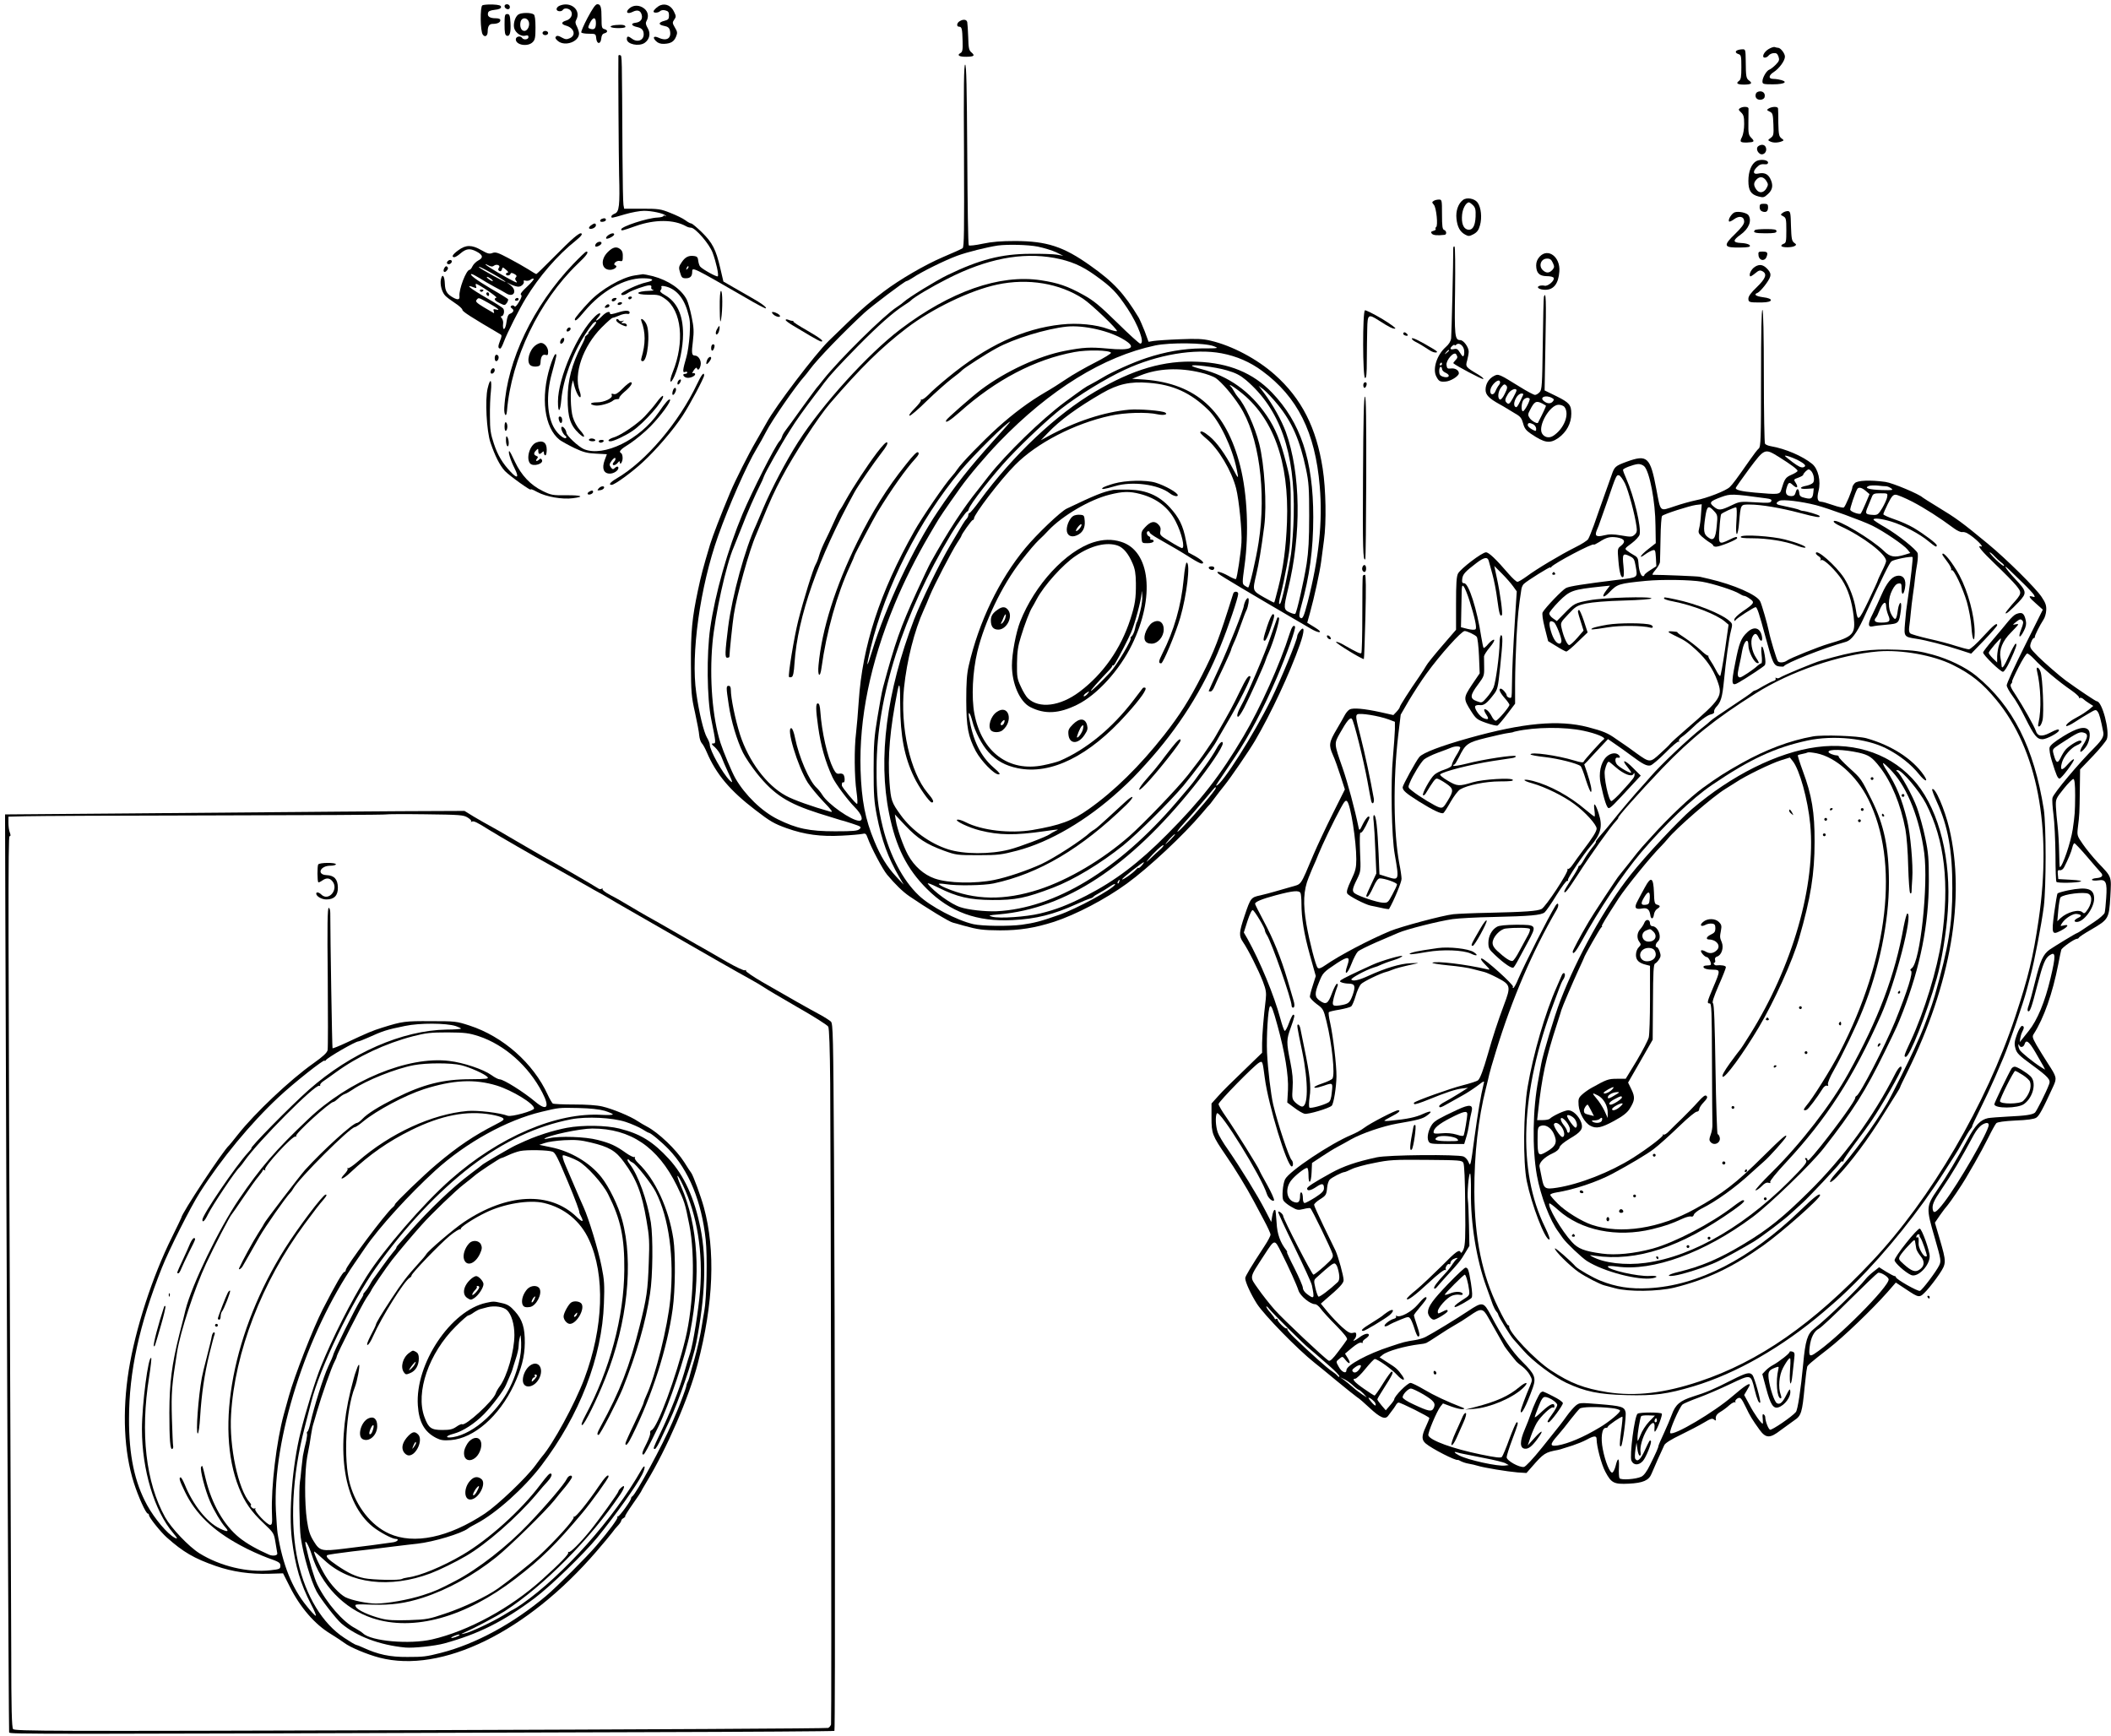 <?xml version="1.0" standalone="no"?>
<!DOCTYPE svg PUBLIC "-//W3C//DTD SVG 20010904//EN"
 "http://www.w3.org/TR/2001/REC-SVG-20010904/DTD/svg10.dtd">
<svg version="1.0" xmlns="http://www.w3.org/2000/svg"
 width="1502pt" height="1235pt" viewBox="0 0 1502 1235"
 preserveAspectRatio="xMidYMid meet">
<g transform="translate(0,1235) scale(0.1,-0.1)"
fill="#000000" stroke="none">
<path d="M3432 12312 c-17 -11 -15 -184 3 -208 15 -22 35 -10 35 21 0 38 11
55 35 55 34 0 55 10 55 26 0 9 -11 14 -32 14 -42 0 -61 12 -56 36 2 14 14 20
48 24 31 3 45 10 45 20 0 11 -14 16 -60 18 -33 1 -66 -2 -73 -6z"/>
<path d="M3590 12306 c0 -17 27 -29 35 -16 4 6 3 15 0 20 -9 15 -35 12 -35 -4z"/>
<path d="M3983 12310 c-13 -5 -23 -16 -23 -25 0 -17 35 -21 45 -5 9 15 41 12
55 -5 20 -24 4 -61 -31 -71 -37 -11 -38 -26 -3 -36 59 -16 75 -69 28 -90 -22
-10 -31 -9 -57 5 -22 13 -33 15 -41 7 -8 -8 -4 -17 14 -32 50 -41 150 -5 150
54 0 10 -7 32 -15 49 -12 21 -13 34 -5 48 37 69 -38 133 -117 101z"/>
<path d="M4181 12224 c-28 -53 -48 -100 -45 -105 3 -5 27 -9 54 -9 48 0 49 -1
52 -32 4 -44 32 -45 36 -2 2 22 9 34 23 37 25 7 25 23 -1 30 -18 5 -20 14 -20
75 0 83 -6 102 -30 102 -13 0 -33 -29 -69 -96z m59 -38 c0 -39 -11 -50 -40
-41 -18 6 -18 8 -3 41 22 45 43 45 43 0z"/>
<path d="M4700 12313 c-20 -7 -50 -34 -50 -45 0 -12 34 -10 47 3 7 7 23 9 37
5 21 -5 26 -13 26 -36 0 -25 -5 -31 -32 -38 -44 -11 -46 -28 -4 -36 27 -5 37
-13 42 -31 14 -57 -21 -81 -81 -53 -34 15 -44 2 -18 -24 15 -15 33 -21 58 -20
47 2 70 15 85 51 11 27 10 35 -8 65 -18 31 -19 36 -5 56 14 20 14 25 -1 56
-19 42 -58 61 -96 47z"/>
<path d="M4480 12292 c-33 -27 -18 -46 20 -27 35 18 58 11 66 -21 8 -30 -9
-52 -44 -56 -36 -4 -31 -21 9 -30 35 -7 49 -22 49 -53 0 -43 -46 -59 -84 -30
-26 20 -36 19 -36 -3 0 -37 86 -55 127 -27 35 25 44 67 22 104 -14 24 -17 37
-9 51 18 33 11 67 -16 89 -33 26 -75 27 -104 3z"/>
<path d="M3687 12246 c-24 -18 -38 -71 -27 -101 12 -32 49 -56 77 -49 17 5 23
2 23 -10 0 -18 -35 -22 -45 -6 -11 18 -45 11 -45 -10 0 -41 85 -55 120 -20 17
17 20 33 20 104 0 55 -4 87 -12 93 -20 15 -91 14 -111 -1z m73 -45 c14 -27 -4
-71 -29 -71 -23 0 -35 31 -27 66 8 29 41 32 56 5z"/>
<path d="M3590 12176 c0 -57 3 -75 15 -80 22 -8 31 22 27 93 -3 52 -7 61 -23
61 -17 0 -19 -8 -19 -74z"/>
<path d="M6828 12199 c-21 -12 -24 -39 -4 -39 19 0 23 -14 25 -102 2 -64 -1
-78 -16 -86 -27 -15 -7 -27 43 -26 55 1 63 8 36 31 -18 15 -21 31 -23 108 -2
50 -5 98 -7 108 -5 19 -28 22 -54 6z"/>
<path d="M4382 12172 c-23 -2 -40 -7 -37 -13 8 -12 105 -12 105 0 0 13 -19 17
-68 13z"/>
<path d="M3860 12115 c0 -8 9 -15 20 -15 11 0 20 7 20 15 0 8 -9 15 -20 15
-11 0 -20 -7 -20 -15z"/>
<path d="M12584 12001 c-35 -21 -52 -61 -27 -61 9 0 21 7 27 15 6 8 22 16 35
17 19 2 27 -3 35 -24 8 -24 6 -32 -19 -58 -16 -16 -36 -32 -45 -35 -20 -6 -50
-57 -50 -84 0 -19 6 -21 74 -21 91 0 115 21 39 35 -10 2 -28 4 -40 4 -32 1
-28 26 7 48 39 25 80 81 80 110 0 23 -31 63 -49 63 -5 0 -15 2 -23 5 -7 3 -27
-4 -44 -14z"/>
<path d="M12363 11993 c-19 -7 -16 -21 7 -28 18 -6 20 -15 20 -92 0 -70 -3
-88 -17 -99 -25 -17 -11 -26 38 -26 50 1 60 9 35 28 -22 16 -24 27 -25 142 -1
78 -2 82 -23 81 -13 0 -29 -3 -35 -6z"/>
<path d="M4400 11953 c-2 -70 2 -722 5 -848 6 -217 1 -263 -31 -275 -13 -5
-24 -14 -24 -20 0 -13 -3 -14 96 15 47 14 108 25 136 25 56 0 138 -18 153 -33
7 -7 6 -8 -2 -3 -7 4 -13 3 -13 -1 0 -5 -19 -10 -42 -11 -73 -3 -258 -64 -258
-84 0 -12 5 -11 104 24 137 48 270 47 358 -2 10 -6 25 -10 34 -10 31 0 130
-114 154 -177 25 -67 46 -161 37 -169 -7 -7 -109 50 -125 69 -6 6 -12 26 -14
42 -2 23 -9 31 -27 33 -40 6 -65 -6 -90 -43 -22 -32 -23 -39 -12 -75 10 -35
16 -40 41 -40 31 0 45 14 45 45 0 37 -1 37 380 -183 76 -45 141 -79 144 -76 8
7 -33 37 -99 74 -30 17 -88 50 -129 74 l-74 43 -22 94 c-31 134 -56 182 -130
255 -36 35 -70 64 -77 64 -6 0 -25 10 -42 23 -17 13 -65 36 -106 52 -69 28
-85 30 -202 30 l-127 0 -5 27 c-3 14 -6 174 -7 355 -4 722 -3 706 -16 710 -7
3 -13 1 -13 -4z m491 -1516 c-10 -9 -11 -8 -5 6 3 10 9 15 12 12 3 -3 0 -11
-7 -18z"/>
<path d="M6859 11242 c2 -535 1 -650 -10 -658 -8 -6 -70 -34 -139 -63 -131
-56 -310 -161 -420 -244 -134 -102 -170 -135 -394 -353 -96 -94 -381 -469
-441 -581 -12 -21 -46 -81 -76 -133 -53 -90 -147 -277 -184 -365 -68 -162
-125 -311 -143 -370 -51 -171 -63 -217 -86 -325 -42 -198 -51 -293 -50 -525 1
-201 3 -231 29 -345 15 -69 29 -142 30 -163 2 -21 10 -46 18 -55 9 -9 25 -39
36 -65 67 -156 164 -272 346 -411 105 -81 133 -97 222 -129 129 -46 244 -61
393 -53 63 3 128 9 143 12 25 6 29 3 40 -27 24 -68 107 -225 139 -263 57 -68
111 -121 158 -153 118 -81 285 -183 310 -188 8 -2 42 -11 75 -21 105 -29 137
-33 261 -34 139 0 246 17 384 61 155 51 366 161 518 272 157 114 404 346 532
497 30 36 57 67 61 70 3 3 18 23 34 45 16 22 46 60 66 85 44 54 178 250 219
320 112 191 247 479 319 684 34 97 34 139 0 97 -10 -13 -19 -29 -19 -37 0 -27
-113 -302 -185 -449 -122 -248 -354 -615 -391 -615 -5 0 -3 2 131 201 103 154
206 349 300 568 71 166 137 350 129 363 -10 15 -23 -3 -38 -50 -67 -214 -209
-530 -329 -732 -164 -278 -306 -459 -542 -696 -203 -205 -370 -331 -576 -437
-130 -66 -217 -100 -329 -127 -99 -24 -289 -37 -340 -23 -32 9 -28 10 50 17
474 42 923 336 1381 906 113 140 209 283 209 310 0 24 -22 6 -45 -37 -14 -27
-50 -82 -80 -123 -31 -41 -63 -86 -73 -100 -9 -14 -69 -86 -133 -160 -413
-481 -864 -754 -1279 -774 -80 -3 -201 10 -257 29 -66 21 -188 110 -231 166
-7 10 25 -2 75 -27 132 -66 221 -87 383 -88 166 -1 239 14 433 88 147 56 337
171 497 299 100 81 335 313 430 426 64 76 215 277 231 309 8 14 43 76 79 137
82 138 175 323 167 331 -13 13 -30 -12 -77 -109 -46 -96 -74 -147 -149 -277
-36 -64 -34 -60 -86 -136 -33 -49 -65 -92 -133 -179 -76 -96 -314 -344 -417
-435 -192 -168 -432 -310 -642 -379 -247 -80 -458 -77 -665 11 -27 11 -48 24
-48 28 0 4 21 3 48 -1 77 -13 272 -10 342 5 321 69 622 246 943 558 64 62 57
81 -8 21 -27 -25 -84 -77 -125 -115 -41 -38 -82 -74 -91 -79 -10 -5 -23 -15
-31 -21 -58 -55 -259 -185 -350 -227 -102 -46 -240 -93 -333 -112 -136 -28
-329 -24 -425 10 -77 27 -146 88 -190 169 -34 63 -77 185 -86 244 l-7 43 75
-80 c87 -92 149 -132 274 -178 86 -31 94 -32 244 -32 142 0 165 3 276 32 234
61 499 217 730 428 78 71 112 106 189 191 230 253 406 530 529 837 56 137 126
345 126 372 0 18 -29 20 -35 3 -105 -334 -133 -407 -225 -587 -88 -172 -155
-278 -267 -421 -174 -221 -355 -399 -535 -526 -119 -85 -205 -116 -403 -150
-159 -26 -360 -3 -475 56 -23 12 -49 20 -58 18 -26 -6 80 -57 161 -77 135 -34
247 -36 462 -5 106 15 103 15 74 1 -14 -6 -32 -17 -40 -23 -22 -17 -219 -92
-288 -109 -136 -35 -324 -34 -436 2 -128 41 -259 136 -336 243 -66 91 -70 104
-80 232 -14 186 3 379 57 653 14 71 19 44 19 -103 1 -218 30 -370 98 -510 33
-71 111 -182 127 -182 19 0 10 22 -30 68 -124 148 -196 468 -168 747 20 195
74 409 141 556 9 19 28 63 42 99 32 78 157 318 196 378 16 24 29 45 29 48 0
11 74 114 81 114 5 0 9 5 9 11 0 29 190 278 292 380 153 156 424 296 678 351
102 23 263 27 336 10 42 -9 77 -2 55 12 -21 14 -188 27 -256 21 -178 -16 -383
-83 -581 -191 l-49 -27 50 52 c85 90 210 181 386 283 113 65 200 85 333 74
171 -13 297 -70 422 -192 80 -77 171 -266 203 -422 16 -75 14 -75 -27 3 -54
103 -115 188 -165 229 -42 35 -67 45 -67 28 0 -4 20 -24 44 -44 86 -72 179
-228 211 -353 21 -83 43 -307 38 -385 -4 -73 -31 -252 -39 -260 -3 -3 -28 7
-55 23 -54 30 -95 38 -69 14 13 -13 248 -152 510 -305 52 -30 117 -68 144 -84
26 -16 55 -28 64 -26 11 2 -1 14 -35 35 l-52 32 19 68 c32 116 70 291 80 366
5 40 14 108 20 152 18 127 14 364 -9 511 -45 291 -150 498 -341 668 -126 112
-303 206 -457 242 -54 13 -99 15 -218 10 -82 -3 -166 -9 -186 -12 l-37 -6 -27
74 c-16 40 -35 84 -43 98 -104 172 -179 253 -343 369 -192 137 -311 175 -534
176 -101 0 -166 -5 -232 -19 -51 -11 -96 -16 -100 -12 -5 4 -9 295 -11 647 -3
482 -6 639 -15 639 -9 0 -11 -155 -8 -648z m526 -647 c43 -9 102 -27 130 -40
l50 -25 -45 8 c-25 4 -110 7 -190 6 -206 -1 -361 -41 -590 -152 -81 -39 -277
-160 -309 -190 -8 -8 -30 -24 -50 -37 -90 -57 -411 -374 -523 -516 -23 -30
-45 -56 -48 -59 -3 -3 -49 -66 -103 -140 -53 -74 -106 -148 -119 -164 -12 -16
-23 -36 -24 -44 -2 -7 -9 -22 -18 -31 -32 -35 -194 -356 -262 -516 -107 -256
-196 -571 -231 -815 -26 -186 -23 -497 7 -645 35 -173 35 -175 14 -175 -15 0
-12 -6 13 -27 17 -16 38 -46 46 -68 8 -22 29 -70 46 -107 36 -77 38 -85 13
-61 -51 51 -142 214 -142 255 0 9 -9 32 -20 50 -23 40 -56 175 -76 318 -40
273 27 754 155 1115 76 215 205 508 275 623 19 31 49 85 67 120 40 79 213 329
274 396 6 6 22 27 37 47 56 76 236 262 388 403 50 46 288 226 300 226 5 0 25
11 45 24 60 41 226 123 315 156 74 27 211 61 290 73 69 9 214 6 285 -8z m116
-80 c117 -22 195 -55 291 -124 119 -85 153 -121 230 -236 78 -118 126 -250 91
-250 -7 0 -81 67 -164 149 -127 124 -167 157 -241 198 -114 63 -179 85 -303
104 -292 44 -643 -79 -1000 -350 -230 -175 -555 -534 -726 -801 -85 -133 -189
-331 -248 -470 -23 -55 -46 -109 -51 -120 -79 -169 -171 -506 -199 -725 -23
-185 -24 -220 -7 -220 9 0 16 3 16 8 0 28 22 240 31 297 21 140 112 465 159
570 5 11 20 47 33 80 70 171 97 229 148 325 89 169 261 432 345 530 218 253
362 395 546 536 181 138 453 269 643 309 219 47 445 9 612 -101 59 -39 249
-221 240 -230 -3 -3 -30 3 -59 14 -89 33 -219 46 -337 33 -271 -29 -532 -151
-806 -377 -55 -45 -118 -100 -139 -123 -22 -22 -44 -37 -49 -34 -6 3 -7 2 -4
-3 3 -6 -17 -32 -44 -59 -29 -29 -45 -51 -37 -53 7 -1 63 46 123 106 61 59
140 129 175 156 36 27 70 54 75 61 15 16 169 116 245 157 122 68 356 139 500
154 122 12 306 -30 409 -94 93 -57 51 -79 -120 -62 -122 11 -170 9 -304 -17
-185 -36 -419 -144 -595 -276 -67 -51 -244 -206 -248 -218 -10 -25 28 -2 97
59 256 229 535 375 816 427 91 17 248 14 260 -5 3 -5 -49 -37 -116 -71 -67
-34 -158 -86 -202 -116 -44 -30 -112 -73 -151 -95 -113 -66 -226 -150 -338
-251 -111 -101 -259 -254 -286 -296 -9 -14 -27 -37 -40 -51 -48 -53 -211 -290
-267 -390 -245 -435 -369 -816 -395 -1210 -5 -80 -14 -181 -19 -225 -14 -111
-12 -313 3 -417 7 -49 9 -88 4 -88 -10 0 -108 118 -108 131 0 19 2 24 11 22
11 -4 12 37 1 54 -4 7 -18 11 -30 8 -18 -3 -26 4 -43 36 -42 83 -82 260 -92
404 -3 42 -8 60 -18 60 -16 0 -15 -43 2 -165 19 -137 51 -249 102 -360 21 -46
109 -164 158 -213 51 -51 66 -97 32 -97 -55 1 -222 118 -262 184 -11 18 -30
41 -41 51 -52 47 -125 217 -153 354 -7 36 -18 66 -25 69 -43 14 43 -272 116
-388 20 -30 69 -90 111 -134 58 -60 70 -77 51 -72 -132 37 -267 85 -320 115
-136 74 -264 246 -325 435 -34 108 -65 259 -65 317 0 19 -5 29 -15 29 -19 0
-19 -8 0 -135 17 -115 58 -253 102 -342 16 -32 61 -99 100 -148 120 -149 216
-211 438 -282 77 -24 147 -46 155 -48 8 -1 46 -13 83 -25 64 -21 68 -24 53
-39 -14 -13 -42 -16 -174 -16 -184 0 -274 19 -409 86 -113 56 -232 172 -300
290 -26 45 -86 189 -107 254 -57 180 -79 456 -57 706 18 202 98 564 151 684 5
11 29 72 54 135 44 115 101 243 135 310 10 19 22 46 26 59 8 26 121 227 188
332 42 68 96 143 175 247 24 31 54 70 65 86 42 56 103 122 241 263 146 148
249 239 326 289 25 16 47 31 50 35 18 21 149 99 262 156 279 142 528 190 759
148z m1134 -628 c39 -15 38 -16 -85 -16 -129 -1 -260 -24 -395 -69 -89 -29
-243 -98 -305 -136 -30 -18 -71 -41 -90 -51 -35 -17 -50 -28 -185 -127 -163
-121 -416 -366 -542 -527 -36 -46 -69 -89 -74 -95 -105 -130 -214 -297 -336
-516 -11 -19 -56 -114 -100 -210 -116 -253 -154 -361 -240 -680 -8 -30 -26
-127 -40 -215 -23 -136 -27 -191 -27 -370 0 -180 3 -227 23 -330 34 -173 79
-297 159 -435 l32 -55 -54 58 c-65 70 -110 143 -155 252 -65 156 -91 290 -98
505 -11 368 69 762 242 1180 66 160 155 337 245 490 5 8 25 42 44 75 30 52 65
104 178 263 62 87 179 225 276 326 361 374 743 610 1112 688 106 22 351 19
415 -5z m57 -51 c106 -20 203 -62 288 -125 252 -185 378 -437 410 -821 22
-252 -6 -513 -86 -825 -28 -107 -37 -126 -55 -108 -7 7 -5 30 9 79 60 213 86
405 86 634 0 406 -90 675 -295 888 -135 139 -304 209 -529 218 -237 11 -457
-53 -727 -212 -277 -162 -585 -453 -822 -776 -35 -49 -68 -88 -73 -88 -4 0 -8
-6 -8 -14 0 -8 -6 -21 -13 -28 -12 -12 -27 -36 -115 -186 -77 -130 -209 -402
-259 -532 -195 -511 -257 -986 -177 -1378 48 -239 126 -394 269 -537 165 -165
357 -235 609 -222 167 8 294 40 456 114 41 19 84 36 94 39 11 2 22 8 25 12 3
5 22 17 41 27 19 10 54 31 77 47 24 16 40 22 37 15 -11 -31 -277 -175 -399
-217 -134 -47 -175 -57 -265 -70 -92 -12 -281 -10 -344 4 -118 27 -308 127
-389 205 -113 107 -206 284 -256 486 -35 143 -45 236 -44 420 1 509 188 1094
532 1667 37 62 105 158 112 158 4 0 9 7 11 15 7 35 176 250 286 367 119 126
282 278 372 349 126 98 313 213 455 279 230 107 496 152 687 116z m37 -121
c65 -19 95 -35 137 -70 241 -206 349 -513 339 -965 -2 -91 -11 -212 -19 -270
-19 -128 -65 -342 -77 -354 -13 -14 -11 11 6 74 8 30 27 120 42 200 23 129 26
170 27 370 0 221 0 227 -32 352 -41 161 -77 249 -138 339 -118 174 -273 284
-467 333 -33 8 -62 18 -65 22 -15 15 168 -7 247 -31z m-186 -16 c43 -10 91
-28 107 -39 43 -31 116 -115 170 -198 137 -208 192 -608 135 -972 -18 -118
-65 -320 -74 -320 -4 0 -15 6 -25 13 -18 13 -18 18 -1 143 32 229 20 509 -31
709 -100 392 -314 586 -679 614 l-90 6 60 24 c125 50 274 57 428 20z m277
-134 c239 -184 353 -499 337 -930 -7 -182 -26 -325 -63 -470 -14 -54 -26 -101
-28 -102 -2 -2 -35 15 -75 38 -81 47 -80 44 -52 164 17 71 35 177 56 340 20
149 2 443 -36 589 -30 120 -103 279 -149 328 -9 10 -23 31 -31 46 -8 15 -18
30 -24 34 -5 4 -6 8 -2 8 5 0 35 -20 67 -45z m273 -96 c100 -123 156 -252 199
-455 20 -95 23 -138 23 -334 0 -168 -5 -254 -18 -340 -19 -121 -70 -347 -81
-357 -3 -4 -22 1 -41 10 -43 20 -43 30 -11 163 97 394 91 825 -15 1120 -31 84
-92 194 -156 279 l-38 50 35 -26 c19 -15 66 -64 103 -110z m-2025 -256 c-174
-194 -264 -307 -396 -503 -172 -255 -371 -678 -466 -990 -41 -136 -46 -127
-11 20 105 434 347 911 639 1260 95 114 334 350 354 350 2 0 -52 -62 -120
-137z m1582 -2471 c0 -13 -140 -180 -229 -271 -29 -31 -49 -47 -43 -36 5 11
32 43 59 72 26 28 84 95 128 147 44 53 81 96 83 96 1 0 2 -3 2 -8z m-325 -370
c-44 -42 -44 -38 0 12 17 18 32 32 35 30 2 -3 -14 -21 -35 -42z m-71 -67 c-16
-14 -47 -42 -68 -63 -33 -30 -35 -31 -16 -7 38 47 102 107 108 101 3 -3 -8
-17 -24 -31z m-133 -116 c-12 -13 -21 -19 -21 -14 0 4 -8 -2 -19 -14 -22 -25
-92 -74 -97 -68 -5 5 149 126 155 122 1 -2 -6 -14 -18 -26z m-158 -114 c-3 -9
-8 -14 -10 -11 -3 3 -2 9 2 15 9 16 15 13 8 -4z"/>
<path d="M6239 9128 c-70 -93 -168 -242 -219 -333 -18 -33 -38 -67 -45 -75 -6
-8 -26 -49 -44 -90 -18 -41 -46 -100 -61 -130 -15 -30 -34 -75 -41 -100 -7
-25 -18 -54 -25 -65 -17 -27 -87 -253 -124 -399 -30 -120 -75 -394 -66 -403 3
-3 11 -3 19 0 10 4 16 33 20 99 22 329 168 745 427 1216 25 46 140 213 193
281 32 41 46 66 39 73 -6 6 -31 -19 -73 -74z"/>
<path d="M6444 9043 c-131 -163 -237 -332 -344 -549 -157 -319 -252 -621 -276
-876 -8 -79 11 -97 21 -20 35 256 111 526 204 726 17 37 31 70 31 73 0 6 140
271 163 308 98 161 204 310 271 383 21 23 27 35 19 43 -8 8 -33 -17 -89 -88z"/>
<path d="M12494 11685 c-10 -25 4 -45 30 -45 13 0 26 7 30 15 9 25 -5 45 -30
45 -14 0 -27 -7 -30 -15z"/>
<path d="M12380 11580 c-12 -8 -11 -12 8 -30 18 -17 22 -31 22 -83 0 -36 -7
-74 -15 -91 -19 -36 -14 -41 36 -40 51 2 56 7 29 34 -19 19 -21 32 -20 108 1
48 1 93 1 100 -1 14 -39 16 -61 2z"/>
<path d="M12586 11579 c-17 -11 -17 -12 5 -23 22 -10 24 -19 27 -91 3 -72 1
-81 -19 -96 -22 -16 -22 -17 -3 -26 21 -10 52 -10 81 1 17 7 17 8 -2 22 -17
13 -20 27 -22 107 0 51 -1 98 -2 105 -1 15 -39 15 -65 1z"/>
<path d="M12512 11311 c-18 -11 -12 -41 10 -55 24 -15 53 13 43 43 -7 22 -30
27 -53 12z"/>
<path d="M12497 11204 c-35 -19 -57 -73 -57 -141 0 -69 18 -97 72 -111 34 -9
40 -8 68 18 34 31 38 65 15 110 -17 33 -43 44 -85 35 -36 -8 -41 14 -10 45 20
20 31 24 63 21 9 -1 17 4 17 12 0 20 -53 26 -83 11z m70 -140 c15 -24 15 -29
2 -53 -19 -34 -52 -39 -73 -9 -20 29 -20 47 1 70 23 25 50 22 70 -8z"/>
<path d="M10409 10927 c-34 -26 -52 -78 -46 -133 6 -59 25 -94 63 -114 22 -12
29 -12 59 4 25 14 36 29 45 62 16 56 8 129 -17 163 -22 29 -77 39 -104 18z
m72 -38 c16 -16 20 -31 18 -81 -3 -69 -23 -100 -59 -91 -29 8 -43 47 -37 106
4 43 28 87 49 87 4 0 17 -9 29 -21z"/>
<path d="M10200 10920 c-12 -8 -12 -11 2 -27 18 -20 31 -150 16 -159 -5 -3 -6
-9 -3 -14 3 -4 -5 -10 -17 -13 -17 -5 -19 -9 -10 -20 10 -11 37 -14 90 -8 17
2 15 28 -3 35 -12 4 -15 26 -15 111 0 102 -1 105 -22 105 -13 0 -30 -4 -38
-10z"/>
<path d="M12520 10876 c0 -16 7 -27 20 -31 27 -9 40 1 40 31 0 20 -5 24 -30
24 -25 0 -30 -4 -30 -24z"/>
<path d="M12342 10839 c-22 -9 -50 -54 -39 -65 3 -3 19 4 35 16 38 28 72 20
72 -17 0 -18 -19 -43 -65 -88 -79 -76 -79 -94 -1 -96 60 -1 99 1 105 7 11 11
-18 23 -61 25 -60 3 -61 18 -4 59 59 42 82 99 57 138 -11 18 -72 31 -99 21z"/>
<path d="M12686 10837 c-19 -14 -19 -15 2 -26 20 -11 22 -19 22 -101 0 -80 -2
-89 -20 -95 -11 -4 -18 -11 -15 -16 8 -12 76 -11 95 1 13 8 12 11 -5 23 -16
13 -19 29 -22 118 -2 91 -4 104 -20 107 -10 1 -27 -4 -37 -11z"/>
<path d="M4283 10793 c-7 -2 -13 -9 -13 -15 0 -12 41 -6 41 7 1 12 -11 15 -28
8z"/>
<path d="M4204 10746 c-10 -8 -16 -17 -12 -21 11 -11 48 5 48 21 0 18 -11 18
-36 0z"/>
<path d="M12487 10713 c-18 -17 0 -23 73 -23 64 0 80 3 80 15 0 12 -15 15 -73
15 -41 0 -77 -3 -80 -7z"/>
<path d="M4083 10658 c-21 -17 -88 -82 -150 -145 -61 -62 -114 -113 -117 -113
-3 0 -29 15 -58 34 -29 18 -92 54 -140 79 -75 40 -92 45 -114 37 -22 -9 -35
-5 -79 20 -68 39 -110 39 -163 0 -42 -30 -53 -50 -29 -50 6 0 25 11 41 25 42
36 68 40 115 16 48 -25 52 -45 13 -65 -15 -8 -33 -26 -40 -40 -6 -14 -16 -26
-21 -26 -24 0 -77 -140 -72 -187 3 -25 -10 -29 -42 -12 -47 26 -60 47 -62 101
-2 57 -19 75 -28 29 -7 -36 6 -87 30 -114 10 -11 42 -35 71 -54 28 -18 52 -40
52 -48 0 -12 66 -54 269 -173 13 -7 12 -14 -2 -49 -15 -38 -14 -53 3 -53 4 0
15 21 25 48 24 64 109 232 156 309 94 155 226 308 357 412 41 33 52 51 32 51
-5 0 -26 -14 -47 -32z m-602 -199 c15 -7 24 -7 33 0 18 15 50 3 36 -14 -5 -6
-7 -15 -3 -18 11 -12 21 -8 25 9 3 14 6 14 28 -5 14 -11 19 -20 13 -21 -7 0
-13 -4 -13 -10 0 -14 27 -13 32 1 3 9 10 9 27 0 17 -9 20 -16 12 -24 -7 -7 -7
-14 0 -24 7 -7 8 -13 4 -13 -8 0 -123 63 -184 102 -44 27 -50 39 -10 17z m31
-60 c49 -28 87 -53 85 -55 -3 -4 -173 90 -186 102 -17 16 25 -4 101 -47z m-98
-29 c26 -17 73 -44 104 -61 31 -16 69 -37 83 -46 54 -34 82 17 32 57 l-28 21
32 -16 c18 -8 41 -15 51 -15 23 0 46 25 38 39 -3 5 3 7 14 4 11 -3 27 0 35 7
9 7 18 10 22 6 4 -3 -18 -29 -48 -57 -35 -32 -50 -52 -42 -57 8 -5 4 -20 -14
-50 -17 -28 -28 -39 -33 -31 -5 6 -13 8 -20 4 -10 -6 -9 -11 3 -20 17 -12 11
-28 -15 -38 -12 -4 -19 -22 -24 -57 -8 -63 -31 -70 -24 -7 1 10 -4 25 -10 33
-8 9 -9 14 -2 14 16 0 25 39 12 55 -6 7 -55 39 -108 69 -130 75 -173 110 -95
79 12 -5 15 -2 10 10 -3 9 -4 17 0 17 16 0 155 -94 145 -98 -22 -7 -13 -22 24
-39 34 -17 36 -17 50 1 7 10 11 22 9 27 -3 4 -57 38 -120 74 -105 62 -162 105
-139 105 6 0 31 -14 58 -30z m80 -5 c11 -8 16 -15 10 -15 -5 0 -18 7 -28 15
-11 8 -16 15 -10 15 5 0 18 -7 28 -15z m-18 -171 c68 -38 88 -56 52 -46 -17 4
-20 2 -15 -12 4 -9 3 -15 -1 -13 -4 2 -35 21 -70 41 -51 31 -61 41 -51 52 15
18 11 19 85 -22z"/>
<path d="M3415 10280 c4 -6 11 -8 16 -5 14 9 11 15 -7 15 -8 0 -12 -5 -9 -10z"/>
<path d="M3460 10261 c0 -6 5 -13 10 -16 6 -3 10 1 10 9 0 9 -4 16 -10 16 -5
0 -10 -4 -10 -9z"/>
<path d="M3665 10220 c-3 -5 1 -10 9 -10 9 0 16 5 16 10 0 6 -4 10 -9 10 -6 0
-13 -4 -16 -10z"/>
<path d="M4326 10675 c-11 -8 -16 -18 -13 -22 8 -8 57 17 57 29 0 13 -23 9
-44 -7z"/>
<path d="M4241 10617 c-6 -8 -8 -17 -5 -20 9 -8 44 11 44 23 0 15 -26 12 -39
-3z"/>
<path d="M10340 10583 c1 -78 -12 -615 -15 -640 -3 -22 -16 -43 -39 -63 -63
-56 -95 -157 -66 -210 17 -33 26 -38 65 -35 36 2 95 39 95 59 0 22 -27 38 -57
34 -24 -3 -28 1 -31 25 -4 35 54 100 69 76 12 -20 11 -25 -7 -44 -9 -9 -15
-18 -13 -20 18 -17 203 -115 212 -112 7 2 -10 17 -37 33 -88 52 -90 55 -77 99
6 22 11 51 11 63 0 32 -37 82 -60 82 -39 0 -42 28 -37 351 2 171 1 312 -4 315
-5 3 -9 -3 -9 -13z m76 -718 c3 -14 3 -33 0 -42 -6 -14 -10 -11 -27 16 -16 27
-24 32 -44 27 -28 -7 -33 5 -10 24 8 7 15 9 15 4 0 -4 5 -3 12 4 16 16 46 -2
54 -33z m-106 -9 c0 -2 -8 -10 -17 -17 -16 -13 -17 -12 -4 4 13 16 21 21 21
13z m-50 -96 c0 -5 -5 -10 -11 -10 -5 0 -7 5 -4 10 3 6 8 10 11 10 2 0 4 -4 4
-10z m0 -35 c0 -9 11 -21 25 -27 42 -19 22 -43 -22 -27 -17 6 -23 16 -23 39 0
16 5 30 10 30 6 0 10 -7 10 -15z"/>
<path d="M4324 10556 c-54 -54 -45 -126 17 -126 30 0 59 25 37 32 -22 8 9 37
32 31 16 -4 20 0 21 18 2 40 -2 53 -19 67 -26 20 -52 14 -88 -22z"/>
<path d="M4079 10472 c-285 -298 -471 -687 -491 -1024 -3 -51 15 -73 19 -23
31 372 229 784 503 1047 65 61 83 88 61 88 -4 0 -46 -40 -92 -88z"/>
<path d="M12512 10533 c4 -38 44 -45 57 -11 12 31 6 38 -30 38 -27 0 -30 -3
-27 -27z"/>
<path d="M10955 10524 c-17 -19 -25 -38 -25 -63 1 -54 22 -75 75 -76 27 0 47
-5 50 -13 7 -19 -42 -61 -65 -55 -11 3 -27 2 -37 -1 -26 -10 0 -28 42 -28 60
0 94 44 100 131 8 103 -81 169 -140 105z m94 -45 c12 -26 11 -32 -4 -50 -22
-23 -43 -24 -67 -2 -33 30 -15 83 30 83 21 0 30 -7 41 -31z"/>
<path d="M3187 10493 c-12 -11 -8 -23 7 -23 8 0 16 7 20 15 5 15 -14 21 -27 8z"/>
<path d="M12487 10452 c-26 -16 -46 -56 -34 -68 2 -3 18 7 35 21 26 22 35 24
52 15 35 -19 24 -51 -40 -113 -42 -40 -60 -65 -60 -82 0 -26 6 -28 98 -27 79
1 84 28 7 37 -53 7 -70 20 -40 31 21 9 83 87 90 116 5 18 0 32 -17 51 -31 34
-57 40 -91 19z"/>
<path d="M3161 10442 c-13 -25 2 -38 19 -16 9 10 10 18 3 25 -8 8 -14 5 -22
-9z"/>
<path d="M4515 10390 c-91 -14 -238 -99 -320 -185 -57 -60 -105 -118 -105
-126 0 -20 18 -6 70 57 121 143 281 234 412 234 78 0 92 -15 27 -29 -57 -12
-179 -69 -179 -83 0 -13 24 -9 48 8 26 18 128 54 153 54 12 0 16 -5 13 -14 -3
-8 2 -16 13 -19 10 -3 0 -5 -22 -6 -105 -3 -114 -28 -10 -28 67 1 79 -2 117
-29 118 -83 141 -308 54 -523 -28 -70 -17 -94 13 -27 35 81 61 205 61 298 0
138 -43 230 -130 279 -30 17 -37 26 -29 35 6 7 8 18 5 23 -4 6 4 8 20 5 77
-14 135 -75 165 -176 19 -61 21 -85 16 -172 -4 -56 -14 -126 -23 -156 -27 -93
-29 -114 -10 -107 9 4 16 2 16 -3 0 -6 -7 -10 -16 -10 -23 0 -11 -24 14 -28
26 -4 65 16 57 29 -4 5 -11 6 -17 3 -5 -4 -2 6 8 21 10 15 20 23 22 16 7 -21
20 -11 27 20 7 32 -15 69 -41 69 -22 0 -25 17 -14 102 8 70 7 97 -9 174 -10
50 -26 105 -35 123 -39 74 -129 136 -241 166 -33 8 -64 14 -70 14 -5 -1 -32
-5 -60 -9z"/>
<path d="M5121 10158 c1 -96 3 -113 10 -78 11 66 11 200 -1 200 -6 0 -10 -47
-9 -122z"/>
<path d="M10985 10238 c-2 -7 -6 -158 -8 -336 -4 -291 -6 -325 -22 -342 -10
-11 -25 -20 -33 -20 -9 0 -58 26 -109 58 -150 93 -152 93 -183 77 -37 -19 -60
-57 -60 -98 0 -36 23 -61 99 -103 18 -10 41 -23 50 -29 9 -5 37 -22 61 -37 38
-21 47 -34 57 -70 9 -35 21 -51 55 -74 99 -67 135 -72 195 -31 59 42 93 105
93 173 0 63 -14 79 -104 124 l-86 42 6 339 c6 299 4 373 -11 327z m-320 -628
c-7 -8 -18 -27 -24 -42 -14 -37 -45 -28 -36 11 8 35 55 77 66 59 5 -7 2 -19
-6 -28z m42 -61 c-12 -26 -27 -44 -34 -42 -20 7 -15 58 8 87 18 23 24 25 35
14 11 -11 10 -21 -9 -59z m83 22 c0 -5 -12 -29 -26 -55 -21 -38 -29 -44 -40
-35 -19 15 -18 28 6 67 18 29 60 46 60 23z m48 -29 c-31 -70 -44 -92 -52 -89
-32 11 4 97 41 97 8 0 13 -3 11 -8z m203 -23 c16 -8 18 -13 8 -25 -14 -18 -39
-18 -63 1 -36 27 11 48 55 24z m-158 -5 c8 -9 -36 -93 -48 -90 -14 4 -10 63 5
81 13 15 32 19 43 9z m90 -35 c12 -7 24 -13 26 -15 3 -3 -18 -48 -56 -122 -5
-10 -46 13 -59 33 -14 21 -14 27 2 57 31 62 44 69 87 47z m157 -23 c41 -50 -1
-158 -80 -208 -29 -18 -63 -10 -79 19 -29 55 57 203 119 203 15 0 33 -7 40
-14z m-219 -126 c10 -6 19 -20 19 -31 0 -19 -2 -19 -30 -4 -16 9 -30 22 -30
30 0 18 14 19 41 5z"/>
<path d="M4470 10230 c0 -5 4 -10 9 -10 6 0 13 5 16 10 3 6 -1 10 -9 10 -9 0
-16 -4 -16 -10z"/>
<path d="M4355 10221 c-10 -17 12 -21 25 -6 10 12 10 15 -3 15 -9 0 -18 -4
-22 -9z"/>
<path d="M4395 10190 c-3 -5 1 -10 9 -10 8 0 18 5 21 10 3 6 -1 10 -9 10 -8 0
-18 -4 -21 -10z"/>
<path d="M4310 10175 c-10 -12 -10 -15 3 -15 19 0 31 16 18 24 -5 3 -14 -1
-21 -9z"/>
<path d="M9712 10142 c-18 -6 -17 -482 1 -482 9 0 12 32 12 127 0 71 2 170 3
221 2 106 7 110 82 62 76 -49 101 -61 117 -58 9 2 -33 32 -93 69 -61 36 -116
63 -122 61z"/>
<path d="M12530 9662 c0 -439 -2 -491 -16 -503 -9 -7 -38 -45 -65 -84 -93
-133 -120 -170 -142 -191 -27 -26 -162 -79 -242 -94 -33 -7 -100 -25 -149 -42
-110 -36 -99 -46 -131 122 -43 228 -64 248 -210 195 -82 -30 -88 -36 -108 -95
-9 -25 -34 -97 -57 -160 -22 -63 -54 -151 -69 -196 -16 -44 -34 -89 -41 -100
-7 -11 -48 -37 -93 -59 -100 -50 -275 -154 -344 -206 -29 -21 -59 -39 -66 -39
-8 0 -36 26 -63 57 -91 106 -141 153 -161 153 -28 0 -180 -116 -199 -151 -11
-22 -14 -71 -14 -214 l0 -186 -101 -117 c-55 -64 -106 -127 -112 -140 -7 -12
-28 -46 -48 -75 -69 -99 -139 -209 -139 -217 0 -5 -10 -20 -23 -34 l-23 -24
-89 20 c-119 26 -197 33 -222 20 -11 -6 -26 -24 -34 -39 -8 -15 -33 -60 -57
-100 -56 -94 -59 -115 -29 -183 14 -30 38 -98 55 -151 l31 -96 -87 -174 c-48
-96 -109 -226 -136 -289 -98 -231 -82 -208 -161 -231 -38 -11 -90 -26 -115
-33 -25 -8 -71 -19 -103 -27 -66 -14 -69 -18 -111 -143 -41 -122 -42 -145 -12
-189 37 -54 110 -199 142 -282 22 -58 25 -79 20 -125 -16 -132 -25 -250 -26
-313 l0 -68 -62 -60 c-175 -169 -212 -205 -253 -251 l-45 -50 0 -99 c0 -115 5
-128 104 -273 63 -91 146 -227 196 -321 15 -27 48 -89 73 -137 26 -48 47 -94
47 -103 0 -9 -20 -47 -44 -83 -96 -147 -136 -213 -136 -227 0 -28 40 -114 83
-182 54 -83 292 -326 408 -418 21 -16 93 -75 159 -130 67 -55 132 -107 145
-116 14 -8 54 -43 90 -77 75 -70 111 -85 132 -56 7 10 20 27 27 36 8 9 19 26
26 37 6 12 15 21 21 21 17 0 219 -101 219 -110 0 -4 -11 -32 -25 -62 -31 -66
-31 -93 -1 -119 43 -37 215 -125 229 -117 1 1 12 -4 23 -10 12 -6 36 -14 55
-17 19 -3 48 -10 64 -15 45 -14 211 -41 283 -47 l63 -4 37 42 c86 99 96 105
187 122 11 2 27 7 35 10 8 3 40 13 70 22 30 10 75 28 99 41 53 29 71 30 71 4
0 -51 34 -180 62 -232 43 -81 61 -90 167 -85 101 5 143 23 162 71 13 32 71
163 91 204 7 14 50 41 117 73 58 28 132 67 164 86 48 29 60 33 73 22 8 -7 14
-8 13 -3 -5 26 4 41 32 58 17 10 46 31 63 47 18 16 37 25 41 21 5 -4 6 -2 2 3
-3 6 3 16 13 23 22 14 29 7 63 -63 26 -56 46 -89 96 -158 45 -62 74 -63 150
-4 31 23 75 55 98 71 49 32 56 56 73 236 7 63 13 120 15 125 1 6 3 14 3 18 1
11 27 34 151 130 107 83 311 279 419 401 l61 70 68 -45 c101 -67 99 -67 151
-12 24 26 64 78 89 115 53 79 53 85 3 256 l-33 112 36 53 c20 29 45 61 55 72
17 19 102 145 128 190 6 11 35 61 64 110 29 50 72 130 97 180 24 49 50 96 57
103 8 8 55 15 137 19 82 3 132 10 147 20 21 13 45 57 122 225 26 57 23 66 -39
161 -26 40 -62 99 -81 131 -29 52 -32 61 -19 80 71 111 133 286 174 496 9 47
18 92 21 101 4 16 94 79 112 79 6 0 12 4 14 9 2 4 40 30 86 56 125 73 128 78
137 234 8 150 13 137 -89 244 -35 38 -83 96 -106 130 -41 59 -42 63 -36 117
12 95 12 106 14 263 l2 152 89 93 c49 51 94 106 101 122 23 56 -33 270 -71
270 -7 0 -123 77 -221 148 -40 29 -152 126 -198 172 -59 60 -61 64 -49 99 6
17 15 31 20 31 5 0 8 3 7 8 -2 8 36 84 61 122 10 14 19 44 20 67 2 34 -4 53
-33 96 -41 62 -250 269 -381 377 -188 155 -223 181 -365 267 -52 32 -97 60
-100 63 -22 23 -214 104 -265 111 -107 15 -200 11 -218 -9 -10 -10 -17 -23
-17 -28 0 -19 -50 -138 -61 -145 -6 -3 -41 4 -77 17 -37 13 -75 24 -85 24 -25
0 -31 24 -18 76 18 71 -2 157 -45 193 -69 56 -190 108 -294 126 -19 3 -38 11
-42 18 -4 7 -8 222 -8 479 0 300 -4 469 -10 473 -7 4 -10 -159 -10 -483z m128
-564 c86 -54 132 -88 132 -99 0 -4 -19 -17 -43 -27 -43 -19 -49 -28 -73 -107
-11 -34 -18 -35 -189 -20 -91 8 -135 18 -135 32 0 5 43 65 95 136 111 148 111
148 213 85z m128 -19 c58 -30 71 -45 45 -54 -15 -4 -36 6 -76 36 -30 23 -55
43 -55 45 0 7 44 -7 86 -27z m-1087 -47 c38 -37 79 -250 80 -422 l2 -125 -56
-44 c-55 -43 -71 -74 -17 -34 15 11 37 23 49 27 20 6 21 3 25 -53 l3 -60 -42
-27 c-24 -15 -43 -31 -43 -35 0 -5 -5 -9 -10 -9 -15 0 -29 41 -32 91 -2 35 -7
45 -31 58 -16 9 -38 23 -49 32 -20 15 -19 16 31 53 28 21 54 49 57 62 13 52
-40 274 -94 396 -14 31 -25 60 -24 65 0 10 73 38 107 41 14 1 34 -6 44 -16z
m1189 -35 c18 -22 25 -66 12 -82 -7 -8 -27 -17 -46 -21 -55 -10 -53 -26 2 -22
l49 3 -3 -30 c-5 -42 -15 -49 -59 -38 -31 7 -39 13 -41 36 -4 34 -18 35 -26 2
-5 -18 -13 -25 -29 -25 -34 0 -46 17 -37 51 14 49 20 52 46 28 30 -28 42 -18
21 15 -16 24 -16 25 18 37 19 7 35 16 35 20 0 10 29 39 39 39 5 0 13 -6 19
-13z m-1326 -87 c25 -53 71 -223 82 -306 5 -33 2 -45 -14 -59 -18 -16 -26 -17
-94 -5 -59 10 -85 10 -122 1 -56 -14 -69 -5 -53 35 7 16 13 31 14 34 1 3 4 12
7 20 3 8 27 76 53 150 65 191 66 191 84 188 9 -2 28 -28 43 -58z m1857 -20
c10 0 26 -7 37 -15 17 -13 10 -14 -66 -12 -91 3 -129 14 -94 29 10 4 39 5 63
3 24 -3 51 -5 60 -5z m-144 -33 l27 -23 -27 -64 c-15 -36 -31 -69 -35 -74 -9
-9 -66 10 -75 25 -5 7 35 125 50 150 10 15 32 10 60 -14z m-708 -53 c32 -4 41
-9 36 -20 -5 -13 -23 -14 -114 -8 -103 6 -111 6 -163 -19 -83 -40 -97 -41
-131 -13 -37 30 -30 39 54 70 64 23 75 23 318 -10z m860 7 c-3 -15 -19 -50
-35 -77 -26 -43 -33 -49 -61 -48 -60 3 -63 8 -40 61 11 26 24 58 29 71 8 19
17 22 61 22 51 0 51 0 46 -29z m180 -31 c88 -46 193 -113 298 -191 22 -16 47
-27 56 -25 9 2 25 -2 36 -8 52 -29 129 -105 96 -94 -29 10 5 -32 103 -126 63
-60 130 -128 150 -153 42 -52 41 -56 -32 -137 -24 -28 -44 -54 -44 -58 0 -13
38 20 94 79 60 65 58 74 -29 167 -64 68 -92 114 -36 59 16 -15 59 -57 96 -93
36 -35 71 -73 77 -83 8 -16 7 -18 -11 -12 -33 10 -25 -6 27 -51 l47 -42 -129
-259 c-71 -142 -129 -268 -128 -280 1 -12 19 -45 40 -73 22 -28 63 -99 92
-158 64 -128 83 -152 123 -152 29 0 117 47 117 63 0 12 -16 8 -68 -19 -55 -28
-85 -23 -97 16 -10 31 -92 177 -142 253 -37 55 -43 70 -33 82 7 8 10 15 6 15
-3 0 17 45 45 100 28 55 56 100 63 100 7 0 28 -17 47 -37 59 -64 176 -163 271
-228 31 -22 54 -44 51 -49 -4 -5 -1 -6 5 -2 6 3 16 0 24 -7 7 -7 26 -21 42
-31 l30 -19 -32 -27 c-18 -14 -51 -36 -74 -48 -56 -29 -94 -59 -86 -68 4 -3
31 9 60 28 29 19 75 48 102 63 46 27 49 28 62 10 11 -15 21 -52 39 -144 6 -30
-9 -56 -59 -107 -115 -114 -294 -328 -302 -360 -4 -14 0 -68 7 -122 7 -53 13
-181 14 -284 0 -102 3 -190 7 -193 9 -10 146 -7 173 3 12 4 -15 9 -70 12 l-90
5 -3 33 c-3 27 0 33 14 30 11 -2 23 7 31 22 28 54 52 112 58 140 4 17 10 30
15 30 4 0 46 -44 91 -97 46 -54 89 -104 97 -112 20 -21 9 -36 -31 -39 -21 -2
-35 -7 -32 -13 4 -5 24 -6 45 -3 54 9 64 -13 56 -125 -3 -47 -8 -95 -11 -106
-4 -11 -36 -40 -73 -64 -37 -25 -79 -53 -94 -63 -15 -10 -29 -18 -31 -18 -6 0
-159 -93 -195 -118 -45 -33 -65 -77 -102 -227 -17 -71 -38 -147 -45 -167 -9
-23 -11 -39 -5 -43 13 -8 25 24 66 185 40 154 56 193 89 214 42 28 43 -4 5
-164 -40 -169 -94 -299 -155 -375 -16 -21 -38 -47 -47 -59 l-17 -21 3 25 c2
14 8 35 14 47 16 29 15 43 -2 43 -7 0 -23 -27 -35 -60 -18 -50 -20 -66 -11
-99 9 -34 24 -50 116 -117 119 -87 136 -107 124 -138 -22 -60 -90 -193 -101
-203 -19 -15 -66 -22 -194 -28 -60 -3 -123 -8 -140 -11 -53 -11 -91 -50 -145
-151 -78 -144 -143 -254 -216 -360 -80 -118 -80 -128 -17 -344 44 -153 45
-162 31 -192 -21 -44 -120 -175 -137 -182 -15 -6 -171 83 -171 97 0 4 -4 8 -9
8 -5 0 -32 14 -60 31 l-51 32 -37 -29 c-21 -16 -47 -40 -58 -54 -51 -66 -270
-277 -368 -355 -47 -36 -62 -85 -77 -250 -17 -182 -39 -327 -52 -342 -27 -33
-171 -131 -184 -126 -12 5 -34 61 -34 90 0 6 -5 15 -11 19 -8 5 -10 -4 -7 -30
2 -20 2 -36 0 -36 -11 0 -62 72 -94 134 l-38 70 20 34 c11 18 20 35 20 38 0
17 -38 -8 -122 -80 -130 -113 -422 -286 -444 -263 -11 10 66 186 88 204 7 6
58 28 113 48 55 20 157 64 228 98 148 70 144 71 172 -43 16 -66 30 -98 39 -90
7 7 -41 180 -55 196 -19 23 -43 17 -146 -35 -131 -67 -181 -88 -277 -118 -93
-30 -125 -57 -151 -129 -10 -27 -35 -87 -56 -132 -22 -46 -39 -87 -39 -91 0
-10 -18 -51 -60 -135 -22 -46 -44 -75 -61 -83 -39 -19 -146 -26 -156 -11 -4 7
-6 42 -4 78 3 70 -8 74 -24 8 -6 -23 -16 -43 -23 -46 -17 -5 -51 78 -68 167
-16 81 -6 151 21 151 8 0 15 3 15 8 0 9 99 77 104 71 2 -2 -2 -49 -10 -104
-12 -92 -11 -116 1 -104 11 12 38 217 31 242 -9 37 -29 43 -189 56 -137 11
-138 11 -166 -11 -15 -13 -43 -45 -63 -73 -42 -58 -35 -49 -176 -225 -67 -83
-117 -136 -129 -138 -34 -5 -123 45 -123 69 0 11 18 68 40 126 42 112 45 123
32 123 -5 0 -28 -53 -52 -117 -23 -65 -48 -123 -54 -130 -8 -8 -45 -4 -151 18
-199 41 -358 99 -372 135 -6 16 60 173 87 207 l17 21 62 -23 c34 -12 69 -20
79 -18 15 3 15 5 -3 12 -109 42 -204 87 -271 127 -44 26 -88 48 -98 48 -22 0
-116 -95 -116 -118 0 -4 -13 -23 -30 -42 l-30 -35 -30 35 c-16 19 -30 38 -30
43 0 4 20 38 44 75 64 100 75 122 57 122 -4 0 -32 -38 -61 -85 -29 -47 -56
-85 -60 -85 -3 0 -37 21 -75 48 -68 47 -90 72 -62 72 8 0 41 31 72 70 31 38
61 70 67 70 20 0 125 -75 159 -114 38 -42 65 -45 36 -4 -32 45 -43 55 -102 92
l-59 38 22 18 c33 27 157 62 262 75 19 2 36 5 38 6 1 1 5 2 10 3 4 1 41 24 83
52 42 28 96 62 120 75 24 13 72 43 105 66 81 57 95 56 132 -10 29 -52 98 -173
117 -207 6 -10 27 -37 45 -60 19 -24 37 -46 40 -49 3 -4 21 -19 41 -34 20 -15
44 -42 54 -61 18 -32 18 -37 3 -73 -32 -74 -68 -172 -68 -182 0 -41 41 38 86
164 25 72 15 97 -74 185 -73 72 -142 174 -226 334 -50 94 -58 95 -159 28 -79
-53 -255 -160 -302 -184 -16 -9 -50 -19 -75 -23 -75 -12 -79 -13 -178 -46
-159 -51 -312 -134 -312 -168 0 -30 -35 -14 -56 26 -19 34 -19 35 5 54 23 19
23 19 43 -6 29 -37 43 -30 19 9 l-21 34 50 42 c31 26 56 40 66 36 8 -3 13 -2
10 3 -3 5 5 16 19 25 14 9 25 21 25 26 0 18 -33 10 -66 -15 -34 -26 -57 -34
-36 -13 7 7 12 21 12 31 0 15 -5 18 -24 13 -19 -5 -35 4 -77 41 -29 26 -75 75
-102 107 l-49 60 33 29 c99 84 129 116 129 138 0 30 -37 164 -57 209 -9 19
-47 98 -85 175 -37 77 -68 145 -68 152 0 7 18 24 40 38 45 28 48 33 53 87 2
21 10 45 17 53 12 15 90 55 106 55 4 0 27 9 51 21 24 12 96 32 161 44 106 22
140 24 370 22 239 -2 254 -3 264 -21 7 -12 12 -123 13 -300 3 -233 0 -287 -12
-316 -8 -19 -17 -29 -20 -22 -9 25 -31 10 -138 -99 -61 -60 -140 -135 -177
-166 -38 -30 -68 -59 -68 -64 0 -20 59 24 158 116 62 58 108 93 115 89 7 -4 9
-4 5 1 -10 11 11 47 23 40 5 -4 9 1 9 9 0 8 9 20 19 26 22 11 41 13 26 2 -6
-4 -19 -20 -30 -37 -10 -16 -33 -46 -51 -65 -59 -62 -87 -101 -79 -108 3 -4
12 1 19 10 7 9 37 43 67 76 87 94 103 114 134 167 l30 50 -3 147 c-2 81 -5
162 -8 180 -6 44 6 188 16 188 4 0 7 -60 6 -132 -3 -220 39 -482 110 -675 19
-54 40 -111 46 -128 6 -16 17 -37 24 -46 8 -8 14 -19 14 -23 0 -11 88 -154
108 -175 9 -10 41 -46 71 -80 66 -76 213 -186 305 -230 135 -63 231 -83 431
-88 196 -5 287 7 475 63 303 91 632 279 925 529 111 95 133 115 224 205 223
222 458 515 630 785 35 55 71 111 80 125 10 14 35 57 56 95 21 39 45 78 54 89
9 10 15 20 13 22 -1 2 24 57 57 122 32 64 80 167 106 227 26 61 53 124 60 140
36 83 144 397 165 480 4 17 17 64 28 105 27 100 77 360 94 490 17 140 17 576
0 690 -70 441 -219 736 -482 952 -74 60 -195 119 -309 150 -86 24 -133 31
-251 35 -197 7 -294 -6 -545 -78 -47 -13 -275 -108 -292 -121 -7 -5 -18 -6
-24 -2 -7 4 -9 3 -5 -4 3 -6 -3 -14 -15 -17 -12 -4 -44 -20 -72 -36 -27 -17
-54 -31 -60 -32 -7 -1 -16 -7 -22 -13 -5 -6 -71 -51 -145 -100 -74 -49 -142
-95 -150 -104 -8 -8 -35 -31 -60 -50 -91 -70 -292 -260 -367 -347 -22 -26 -50
-57 -60 -68 -43 -46 -162 -186 -208 -245 -27 -34 -67 -82 -89 -106 -21 -24
-35 -44 -31 -44 4 0 -8 -19 -27 -42 -19 -24 -45 -62 -58 -85 -13 -24 -27 -43
-32 -43 -4 0 -8 -4 -8 -10 0 -5 -22 -44 -50 -86 -27 -42 -50 -81 -50 -86 0
-24 24 6 97 119 83 131 234 342 270 380 12 13 20 23 17 23 -12 0 146 178 313
353 207 215 377 352 663 532 249 158 599 277 875 300 165 13 390 -27 529 -96
131 -65 212 -130 310 -249 291 -352 398 -907 301 -1565 -40 -271 -73 -406
-166 -688 -206 -623 -601 -1298 -1019 -1741 -419 -446 -806 -715 -1230 -856
-248 -83 -454 -107 -653 -76 -166 27 -262 63 -402 155 -111 72 -307 279 -297
314 1 4 -2 7 -8 7 -5 0 -36 55 -69 123 -116 235 -169 495 -171 827 -1 267 28
522 82 735 11 44 22 89 24 100 2 11 23 85 48 165 113 370 258 708 432 1007 20
34 11 61 -9 28 -52 -85 -216 -408 -263 -517 -15 -38 -32 -68 -37 -68 -4 0 -6
4 -2 9 7 13 -202 201 -223 201 -11 0 -4 -13 23 -41 40 -41 40 -42 12 -35 -146
34 -359 60 -385 46 -7 -4 43 -12 112 -19 69 -6 149 -18 178 -27 29 -8 64 -17
78 -20 13 -3 55 -21 93 -41 96 -50 98 -61 48 -193 -45 -120 -81 -231 -115
-351 -31 -108 -54 -171 -69 -185 -7 -7 -57 -23 -112 -37 -81 -20 -328 -108
-344 -123 -2 -2 -2 -7 2 -10 3 -4 47 10 98 31 130 53 197 75 243 80 l41 5 -63
-40 c-35 -22 -81 -49 -102 -60 -22 -11 -40 -25 -40 -30 0 -15 11 -12 65 19 28
16 73 41 100 56 28 15 74 45 104 67 52 40 54 40 47 15 -20 -80 -41 -205 -66
-387 -25 -190 -28 -203 -40 -172 -7 19 -23 37 -37 43 -42 16 -538 12 -618 -6
-143 -31 -235 -62 -324 -111 -123 -68 -171 -99 -171 -111 0 -20 26 -15 66 12
41 28 54 25 54 -10 0 -19 -14 -34 -62 -65 -35 -22 -69 -40 -75 -40 -8 0 -13
13 -13 34 0 19 -4 38 -10 41 -6 4 -10 -6 -10 -22 0 -47 -13 -58 -48 -44 -50
21 -58 98 -15 152 27 35 96 89 113 89 6 0 10 -22 10 -50 0 -75 19 -60 22 18
l3 67 68 45 c37 25 89 57 114 70 26 14 69 37 94 52 78 44 228 95 329 113 146
25 181 34 211 56 47 33 33 40 -26 13 -51 -24 -114 -37 -229 -48 -25 -3 -46 -3
-46 0 0 2 22 15 49 29 52 26 72 45 48 45 -20 0 -198 -92 -241 -125 -19 -15
-59 -37 -88 -49 -150 -62 -448 -261 -475 -318 -16 -33 -24 -127 -12 -149 5
-10 30 -31 55 -45 42 -25 50 -26 88 -17 22 6 45 9 49 6 11 -7 146 -286 158
-325 7 -25 1 -33 -59 -88 -37 -33 -72 -60 -77 -60 -10 0 -215 398 -215 417 0
13 -29 38 -36 31 -3 -3 49 -115 115 -249 65 -134 122 -257 125 -274 20 -97 17
-101 -34 -63 -18 13 -30 31 -30 44 0 12 -27 74 -59 138 -33 64 -57 116 -54
116 3 0 1 6 -4 13 -44 55 -66 116 -70 197 -3 47 -7 87 -9 89 -8 9 -17 -10 -23
-46 l-6 -38 -44 85 c-50 98 -179 307 -264 430 -33 46 -66 102 -73 123 -15 44
-18 115 -6 135 20 30 319 -454 356 -574 9 -29 42 -58 51 -45 3 6 -19 56 -49
110 -31 54 -56 102 -56 105 0 9 -178 295 -236 378 -30 42 -54 84 -54 92 0 17
255 277 289 295 24 13 24 13 40 -109 25 -193 159 -630 192 -630 12 0 11 34 -1
46 -19 19 -99 259 -131 394 -17 74 -38 250 -44 370 -5 114 7 316 21 329 10 10
22 -22 53 -135 53 -191 80 -357 75 -459 l-5 -90 50 -37 c27 -21 60 -40 73 -43
24 -6 172 38 193 57 14 13 33 131 34 208 1 79 -24 288 -45 383 -9 38 -13 71
-9 75 3 4 38 12 76 18 38 7 76 17 83 23 7 6 21 39 31 73 10 35 27 73 38 85 16
18 142 79 182 88 5 1 24 7 40 14 30 12 68 22 155 41 42 9 40 9 -25 6 -73 -3
-179 -35 -295 -88 -71 -33 -116 -43 -125 -28 -6 9 101 67 157 85 13 4 25 8 28
9 49 22 74 31 119 45 30 9 56 22 58 28 4 11 -152 -34 -212 -62 -126 -57 -212
-99 -223 -108 -11 -9 -11 -12 5 -18 10 -4 33 -8 51 -8 43 -1 48 -19 26 -82
-21 -56 -29 -63 -92 -73 -33 -5 -44 -3 -48 8 -5 13 9 66 34 134 2 6 0 12 -6
12 -5 0 -21 -30 -35 -67 -28 -76 -42 -85 -87 -53 -37 26 -38 50 -5 131 27 67
29 70 128 136 80 52 96 48 73 -18 -26 -74 0 -65 29 11 15 39 36 79 46 89 10
10 70 39 131 66 62 27 132 57 156 67 58 26 290 84 387 98 44 6 172 13 285 15
269 6 345 13 370 33 11 10 49 64 84 122 36 58 70 104 76 102 6 -1 9 2 6 7 -6
8 114 187 159 238 75 86 90 142 60 234 -24 74 -39 87 -31 27 4 -27 4 -48 1
-48 -4 0 -32 22 -63 48 -112 96 -255 174 -374 205 -79 20 -83 4 -5 -17 91 -26
220 -89 298 -147 78 -57 159 -147 159 -175 0 -19 -28 -65 -100 -159 -25 -33
-56 -77 -70 -97 -13 -20 -29 -34 -34 -31 -5 3 -6 2 -3 -3 10 -16 -156 -268
-185 -282 -31 -15 -114 -21 -378 -27 -107 -2 -219 -7 -249 -10 -75 -8 -373
-88 -451 -120 -152 -64 -358 -172 -459 -242 -33 -23 -48 -28 -56 -19 -14 14
-59 189 -80 310 -25 147 -21 241 16 332 17 43 35 85 39 93 5 9 18 41 30 71 26
65 109 239 158 328 28 52 37 61 47 50 25 -27 65 -281 65 -412 0 -60 -5 -82
-37 -149 -28 -59 -34 -83 -27 -95 11 -18 127 -78 166 -86 13 -2 47 -10 76 -16
29 -7 54 -10 55 -8 36 62 90 193 89 215 0 16 -7 65 -16 109 -41 219 -45 594
-8 909 l18 150 58 100 c33 55 88 141 124 190 98 136 250 305 273 305 18 0 74
-27 86 -41 6 -8 13 -66 16 -137 l5 -123 -55 -81 c-62 -94 -62 -100 -5 -190 34
-53 42 -59 107 -82 38 -13 74 -22 81 -18 6 4 37 40 68 81 l56 74 0 148 c0 81
5 227 10 325 9 155 15 215 35 343 2 13 10 30 17 36 23 23 188 125 188 118 0
-5 4 -3 8 3 17 25 302 175 302 159 0 -3 17 5 38 18 52 34 78 40 127 33 54 -9
65 -30 29 -59 -26 -20 -26 -22 -19 -106 7 -87 20 -130 35 -115 5 5 5 39 1 77
-9 85 -4 93 42 71 32 -15 36 -22 45 -73 14 -83 20 -79 -123 -96 -250 -31 -348
-46 -373 -59 -27 -14 -146 -138 -166 -173 -5 -10 0 -50 15 -110 l24 -95 59
-36 c33 -21 64 -37 70 -38 6 0 43 30 81 68 l71 68 -27 83 c-15 45 -31 80 -35
77 -11 -6 -10 -10 14 -86 l19 -61 -44 -51 c-25 -29 -51 -52 -58 -52 -14 0 -40
57 -54 120 -9 39 -8 41 48 100 52 56 61 61 126 76 43 9 147 18 268 21 114 3
197 10 197 15 0 16 -343 6 -440 -13 -104 -19 -111 -23 -179 -93 l-54 -55 -27
19 c-15 10 -27 26 -27 35 0 9 31 47 68 85 79 79 97 85 304 107 l60 6 -28 -36
c-36 -48 -19 -56 24 -11 56 59 68 62 259 81 116 11 317 8 400 -6 81 -14 230
-62 267 -86 12 -8 27 -15 34 -15 6 0 24 -9 40 -21 36 -25 31 -33 -53 -90 -33
-23 -58 -47 -58 -57 0 -13 2 -14 9 -4 8 13 130 92 142 92 11 0 26 -46 70 -210
51 -188 59 -206 98 -212 17 -2 32 -2 33 1 10 22 288 132 444 175 36 11 74 61
119 157 141 308 189 405 203 415 19 14 141 38 150 30 4 -5 -14 -165 -34 -298
-11 -72 -14 -99 -20 -174 -8 -94 -6 -96 81 -109 63 -9 207 -46 310 -80 l80
-26 93 96 c50 53 92 101 92 106 0 22 -24 3 -101 -81 -46 -51 -90 -90 -100 -90
-10 0 -52 11 -93 24 -41 14 -128 37 -193 51 -65 15 -124 32 -131 38 -9 7 -11
23 -8 46 3 20 8 64 11 98 3 33 10 94 16 135 6 40 13 93 15 118 3 25 9 70 15
101 5 31 6 64 3 73 -11 28 -138 129 -228 182 -47 27 -86 52 -86 57 0 13 57 7
126 -14 86 -26 203 -88 265 -140 49 -40 59 -46 59 -29 0 12 -86 77 -164 124
-32 19 -94 47 -137 61 -44 15 -79 31 -79 36 0 5 14 38 32 74 26 52 37 65 55
65 13 0 67 -23 120 -50z m-687 -24 c88 -23 332 -112 403 -147 79 -39 224 -137
249 -169 l20 -25 -39 -12 c-73 -22 -104 -17 -148 26 -88 85 -337 233 -357 213
-6 -6 11 -19 47 -36 160 -73 325 -199 325 -248 0 -8 -13 -40 -30 -73 -16 -33
-30 -63 -30 -67 0 -3 -30 -68 -66 -144 -70 -145 -76 -149 -89 -64 -11 76 -45
166 -84 227 -57 88 -201 214 -201 176 0 -5 9 -14 20 -21 12 -7 18 -18 14 -24
-5 -7 -3 -8 5 -3 17 10 102 -73 147 -141 44 -69 70 -150 83 -259 14 -128 0
-144 -179 -196 -71 -21 -273 -102 -295 -119 -20 -15 -55 -18 -65 -5 -9 11 -55
163 -65 216 -10 50 -50 188 -61 210 -23 47 -188 119 -364 160 -25 6 -54 13
-65 15 -16 4 -268 14 -334 14 -8 0 0 14 18 35 17 20 32 46 32 58 1 12 2 88 4
170 1 81 6 151 11 156 14 14 192 71 240 78 l42 5 -5 -68 c-2 -38 -8 -84 -13
-102 -8 -30 -6 -37 18 -59 15 -13 39 -32 54 -41 16 -9 28 -20 28 -24 0 -4 9
-8 20 -8 27 0 150 50 150 61 0 13 -10 11 -55 -11 -76 -37 -79 -34 -71 76 3 53
9 100 12 105 5 9 91 49 106 49 6 0 7 -38 3 -95 -4 -57 -3 -95 3 -95 5 0 13 37
16 83 12 131 9 127 75 127 82 0 221 -24 354 -59 121 -32 152 -37 143 -22 -5 8
-96 35 -121 36 -5 0 -14 3 -20 6 -9 6 -58 17 -142 35 -29 6 -29 18 -1 31 25
11 155 -5 258 -31z m-724 -43 c25 -27 26 -32 19 -103 -8 -93 -23 -113 -62 -83
-31 22 -34 47 -20 142 12 82 22 89 63 44z m1996 -322 c14 -15 36 -35 48 -44
12 -8 21 -19 19 -24 -2 -4 -28 16 -58 45 -29 28 -49 52 -44 52 5 0 21 -13 35
-29z m-3599 -33 c3 -13 15 -55 26 -95 11 -39 27 -119 34 -177 14 -103 20 -126
33 -113 8 8 -12 157 -36 266 l-18 84 54 -54 c30 -30 66 -71 80 -91 l26 -36
-11 -169 c-16 -254 -22 -389 -23 -488 0 -49 -2 -93 -5 -97 -5 -10 -33 2 -33
15 0 13 -30 47 -42 47 -18 0 -6 -28 27 -66 19 -21 35 -44 35 -49 0 -15 -80
-109 -96 -113 -8 -2 -21 12 -30 31 -9 18 -25 39 -35 45 -24 15 -25 0 -3 -34
20 -30 15 -38 -18 -25 -28 10 -69 68 -62 86 3 6 17 10 32 8 30 -4 51 12 98 73
30 38 32 47 48 199 19 185 20 225 6 225 -5 0 -10 -24 -10 -52 -1 -86 -27 -281
-43 -319 -8 -19 -30 -52 -49 -73 -34 -39 -34 -39 -71 -25 -50 18 -48 42 9 118
43 58 45 63 44 123 -1 35 -1 70 -1 78 1 9 19 38 42 65 24 29 36 51 29 53 -6 2
-24 -11 -40 -29 -15 -19 -31 -32 -34 -29 -3 3 -10 39 -17 80 -29 192 -89 380
-121 380 -14 0 -17 7 -14 31 4 33 20 51 100 112 56 43 81 47 89 15z m-137
-283 c38 -121 53 -192 43 -202 -6 -6 -28 -5 -57 2 l-47 12 1 44 c1 24 2 94 3
154 1 100 3 108 17 90 8 -11 26 -56 40 -100z m601 -153 c14 -9 53 -106 53
-132 0 -11 -6 -20 -13 -20 -23 0 -46 34 -62 89 -19 62 -11 84 22 63z m-1177
-691 l45 -17 0 -54 c-1 -30 -7 -120 -14 -199 -17 -176 -10 -565 13 -691 32
-184 31 -186 -52 -160 l-57 18 -6 148 c-8 182 -18 274 -32 274 -6 0 -7 -18 -3
-47 3 -27 9 -120 12 -208 l7 -160 -37 -79 c-41 -89 -40 -86 -26 -86 6 0 24 29
40 65 21 46 35 65 48 65 35 0 122 -31 122 -43 0 -7 -15 -39 -33 -72 -31 -58
-33 -60 -70 -58 -41 3 -167 45 -197 66 -21 15 -19 32 16 102 27 56 27 58 21
196 -3 82 -2 137 3 134 9 -5 30 28 57 88 10 21 9 27 0 27 -7 0 -25 -24 -39
-52 -23 -48 -26 -51 -31 -28 -27 132 -77 318 -114 425 -62 177 -61 173 -19
248 48 86 72 115 85 102 14 -14 83 -292 111 -445 11 -63 23 -125 26 -138 7
-32 24 -17 19 16 -24 136 -63 318 -94 440 -34 132 -37 150 -23 159 19 11 151
-10 222 -36z m4885 -542 c-1 -119 -2 -133 -17 -239 -14 -94 -74 -270 -92 -270
-2 0 -4 48 -5 108 -1 59 -6 143 -11 187 -5 44 -11 105 -12 135 -2 54 0 58 56
128 32 40 63 71 69 69 8 -2 12 -40 12 -118z m-5511 -695 c3 -9 6 -41 6 -72 0
-105 18 -216 60 -367 l42 -150 -21 -66 c-12 -36 -21 -73 -21 -81 0 -9 22 -32
48 -52 46 -33 49 -38 70 -123 39 -156 63 -383 42 -408 -6 -8 -35 -21 -63 -31
-55 -18 -82 -34 -55 -34 8 0 35 7 58 15 63 22 64 22 56 -47 -4 -44 -11 -65
-24 -72 -34 -20 -127 -45 -135 -37 -5 5 -4 38 1 75 12 73 2 158 -38 351 -11
55 -23 115 -27 133 -3 17 -10 32 -16 32 -11 0 -10 -8 28 -190 46 -224 44 -406
-5 -393 -11 3 -30 16 -44 29 -22 23 -24 30 -19 102 4 56 0 106 -16 185 -29
143 -28 159 3 245 28 79 31 92 17 92 -4 0 -18 -27 -30 -60 -12 -33 -26 -58
-30 -55 -5 2 -19 42 -31 87 -45 167 -142 402 -234 568 l-26 45 26 82 c17 51
31 80 38 77 13 -5 86 -127 86 -144 0 -6 6 -21 14 -33 34 -52 176 -459 176
-503 0 -8 5 -14 10 -14 13 0 13 25 0 64 -5 17 -23 78 -40 136 -45 152 -100
289 -170 419 -33 62 -60 116 -60 120 0 14 47 34 148 61 125 33 167 37 176 14z
m5228 -1131 c25 -43 51 -88 58 -101 l11 -23 -28 17 c-58 37 -143 106 -153 124
-5 10 -10 25 -9 32 0 10 2 10 6 1 7 -20 31 -15 38 7 11 36 31 21 77 -57z
m-332 -518 c0 -44 -216 -419 -317 -550 -55 -72 -75 -84 -81 -52 -6 33 6 62 62
144 72 105 140 220 230 388 20 36 41 61 61 73 28 16 45 15 45 -3z m-5032 -910
c53 -105 109 -229 121 -268 13 -39 83 -97 118 -97 10 0 28 -15 40 -32 13 -18
61 -71 109 -119 59 -60 84 -92 78 -101 -4 -7 -32 -46 -62 -85 -38 -51 -58 -70
-68 -65 -30 17 -323 293 -385 363 -36 41 -89 108 -118 150 -62 89 -65 70 45
240 75 115 72 115 122 14z m401 -112 c14 -50 14 -82 -1 -96 -55 -52 -129 -108
-137 -103 -5 4 -15 31 -22 62 -12 53 -12 56 12 77 90 81 111 97 124 97 8 0 19
-16 24 -37z m3919 -75 c9 -48 -375 -433 -530 -532 -33 -21 -39 -11 -32 50 8
66 31 112 66 130 16 8 114 100 218 204 104 103 195 190 202 193 18 7 72 -26
76 -45z m-4268 -355 c66 -65 128 -125 139 -133 11 -9 35 -29 53 -45 19 -17 64
-56 101 -88 37 -32 67 -64 67 -70 -1 -7 -5 -6 -13 3 -7 9 -26 24 -43 35 -29
19 -150 126 -265 237 -27 26 -49 52 -49 59 0 7 -3 10 -6 7 -7 -8 -64 48 -64
62 0 6 -4 8 -10 5 -5 -3 -10 -3 -10 2 0 4 -14 23 -30 42 -17 18 -30 38 -30 44
0 5 9 -2 21 -17 11 -14 74 -79 139 -143z m510 -273 c-17 -31 -40 -44 -53 -31
-9 9 -7 16 12 30 30 23 53 24 41 1z m-52 -129 c18 -17 37 -31 41 -31 4 0 18
-12 32 -26 l24 -27 -30 19 c-16 10 -48 34 -70 54 -22 19 -51 43 -65 53 l-25
17 30 -14 c17 -8 45 -28 63 -45z m500 -63 c76 -46 90 -64 72 -99 -14 -26 -35
-22 -142 28 -48 22 -78 42 -78 51 0 21 40 62 59 62 9 0 49 -19 89 -42z m-349
-52 c7 -8 11 -20 9 -26 -1 -5 -16 6 -32 26 -22 27 -24 34 -9 26 11 -6 25 -18
32 -26z m1685 -45 c33 -3 61 -11 63 -18 4 -12 -80 -82 -145 -120 -114 -69
-223 -115 -299 -128 -57 -9 -57 7 0 71 24 27 65 78 92 114 28 36 57 70 65 77
16 13 124 15 224 4z m-1052 -326 c13 -3 80 -16 150 -30 70 -13 138 -30 150
-37 l23 -13 -25 -3 c-50 -8 -265 39 -328 72 -35 18 -43 31 -13 21 11 -3 30 -8
43 -10z"/>
<path d="M13820 8404 c0 -3 16 -26 35 -51 19 -25 32 -50 28 -56 -3 -5 -2 -7 4
-4 14 9 78 -126 108 -228 14 -50 29 -129 32 -177 6 -95 23 -121 23 -35 -1 116
-47 287 -108 402 -49 92 -122 182 -122 149z"/>
<path d="M11045 8270 c-3 -5 1 -10 10 -10 9 0 13 5 10 10 -3 6 -8 10 -10 10
-2 0 -7 -4 -10 -10z"/>
<path d="M13495 8252 c-36 -7 -71 -51 -106 -130 -18 -42 -48 -106 -65 -141
-35 -68 -35 -96 0 -88 11 3 56 9 99 12 88 8 89 9 102 103 4 34 3 52 -3 52 -6
0 -14 -21 -18 -47 -10 -75 -18 -83 -43 -42 -29 47 -28 121 2 179 15 30 29 46
45 48 20 3 22 -1 22 -38 0 -49 15 -45 24 5 12 62 -12 97 -59 87z m-75 -217 c0
-14 7 -42 15 -62 19 -44 10 -53 -52 -53 -42 0 -55 13 -35 36 5 5 15 25 22 44
24 63 50 81 50 35z"/>
<path d="M11840 8091 c0 -4 28 -14 63 -20 142 -28 308 -92 369 -143 l27 -23
-26 -182 c-15 -101 -30 -183 -34 -183 -5 0 -18 19 -30 43 -12 23 -30 54 -40
68 -10 14 -16 29 -14 33 3 3 2 4 -2 1 -3 -3 -28 15 -54 40 -26 24 -75 62 -108
84 -33 21 -59 40 -56 42 2 2 -12 5 -31 6 -45 4 -43 -3 9 -28 77 -36 96 -50
159 -107 70 -65 116 -132 146 -213 42 -113 31 -130 -220 -347 -59 -51 -111
-98 -115 -105 -5 -7 -36 -38 -71 -69 -72 -66 -73 -66 -171 4 -32 24 -69 50
-81 58 -12 8 -39 27 -60 41 -60 43 -91 56 -201 85 -209 54 -460 31 -849 -78
-199 -56 -325 -104 -351 -134 -24 -28 -119 -202 -119 -216 1 -23 23 -42 116
-101 100 -62 160 -91 174 -82 5 3 28 38 51 79 23 40 53 80 68 89 53 31 181 57
283 57 72 0 97 3 92 11 -10 17 -214 4 -284 -17 -100 -30 -111 -29 -179 11 -35
20 -59 41 -54 45 23 21 214 70 373 95 58 9 120 18 139 21 19 3 30 9 25 14 -11
10 -227 -22 -350 -54 -52 -13 -94 -19 -94 -15 0 5 3 9 8 9 4 0 18 23 32 51 47
96 61 106 195 139 66 16 136 32 155 34 19 3 35 5 35 6 0 1 9 4 20 6 137 31
350 33 483 4 89 -19 160 -48 144 -60 -18 -12 -139 -147 -143 -158 -3 -10 -20
-8 -69 7 -119 36 -310 63 -310 43 0 -4 46 -13 103 -19 96 -11 229 -45 253 -64
6 -5 23 -49 38 -99 16 -49 32 -88 36 -85 9 6 -1 56 -28 138 l-20 58 22 22 c11
13 49 53 84 91 l63 67 52 -36 c29 -19 79 -56 112 -80 83 -62 113 -78 139 -71
12 3 60 44 106 90 46 47 88 82 93 79 6 -3 7 -1 3 5 -4 6 6 19 21 29 15 10 41
32 58 48 65 64 121 106 148 112 17 3 26 11 23 18 -2 7 4 21 13 32 36 38 45 70
57 188 13 138 36 304 49 353 13 50 12 54 -8 72 -54 51 -236 124 -385 155 -86
18 -82 17 -82 6z m-1450 -1061 c0 -5 -13 -32 -30 -58 -16 -27 -30 -56 -30 -65
0 -10 -19 -22 -52 -33 -29 -9 -62 -26 -74 -38 -29 -27 -88 -135 -79 -144 4 -4
12 1 19 12 53 87 67 106 80 106 7 0 36 -15 62 -33 58 -39 59 -52 13 -127 -28
-46 -34 -51 -58 -45 -27 7 -145 78 -195 119 -29 22 -29 24 -15 57 24 57 78
144 101 165 13 11 57 33 98 48 41 15 84 31 95 36 28 12 65 12 65 0z"/>
<path d="M14344 7980 c-11 -4 -36 -28 -55 -51 -19 -24 -67 -81 -106 -127 -40
-46 -73 -89 -73 -95 0 -18 123 -137 141 -137 9 0 29 30 51 78 43 93 52 122 40
122 -5 0 -26 -38 -47 -85 -38 -83 -53 -102 -54 -67 0 9 -3 32 -7 50 -11 58 14
121 73 180 29 29 53 56 53 59 0 3 -10 3 -22 0 -20 -5 -19 -3 7 18 25 20 32 22
43 11 11 -10 9 -22 -7 -64 -25 -62 -10 -69 19 -11 15 29 19 50 14 72 -11 55
-27 65 -70 47z m-119 -215 c-8 -22 -14 -60 -15 -84 l0 -45 -30 29 c-16 16 -30
34 -30 40 0 11 82 107 87 102 1 -2 -4 -21 -12 -42z"/>
<path d="M11437 7905 c-48 -8 -95 -19 -105 -24 -24 -14 -7 -13 106 5 90 15
250 13 305 -2 21 -6 23 12 2 20 -37 14 -224 15 -308 1z"/>
<path d="M12433 7852 c-45 -42 -59 -75 -87 -221 -30 -151 -27 -168 27 -136 67
39 172 109 183 121 7 9 7 31 0 73 -13 80 -31 80 -22 1 4 -33 3 -60 -2 -60 -4
0 -17 -8 -28 -18 -29 -27 -111 -82 -123 -82 -18 0 -21 18 -10 67 13 58 17 78
25 123 13 71 44 97 44 37 0 -42 40 -121 63 -125 16 -3 15 2 -8 37 -31 46 -43
117 -26 150 15 28 29 27 43 -4 16 -36 32 -31 24 8 -12 61 -56 73 -103 29z"/>
<path d="M14493 7578 c28 -115 33 -278 11 -372 -5 -22 -4 -28 7 -24 7 2 17 22
22 44 11 49 1 301 -14 343 -12 35 -34 43 -26 9z"/>
<path d="M14682 7112 c-63 -39 -94 -64 -99 -81 -3 -14 3 -54 16 -95 32 -104
42 -126 55 -126 15 1 110 129 102 137 -4 4 -24 -13 -45 -37 -41 -48 -56 -43
-40 14 13 46 64 105 106 123 33 13 45 33 21 33 -18 0 -78 -38 -100 -63 -11
-12 -27 -39 -37 -60 -21 -43 -32 -37 -49 25 -10 37 -10 37 41 71 138 90 146
94 181 81 24 -9 20 -34 -14 -87 -33 -52 -19 -64 18 -16 29 35 40 102 22 124
-25 30 -80 17 -178 -43z"/>
<path d="M12899 7110 c-164 -29 -335 -94 -505 -189 -118 -66 -171 -100 -279
-178 -89 -65 -243 -210 -362 -343 -23 -25 -53 -58 -68 -75 -15 -16 -57 -68
-93 -115 -37 -47 -69 -87 -72 -90 -9 -8 -196 -292 -214 -325 -9 -16 -21 -37
-26 -45 -25 -41 -90 -163 -90 -171 0 -27 23 0 61 69 122 224 294 480 426 637
171 200 361 382 503 479 269 183 449 267 681 317 184 39 417 16 559 -56 96
-49 178 -114 234 -184 43 -54 70 -60 35 -8 -80 117 -231 214 -409 264 -63 17
-310 26 -381 13z"/>
<path d="M12925 7034 c-278 -37 -606 -201 -888 -442 -95 -82 -329 -332 -437
-469 -180 -227 -376 -577 -498 -893 -41 -106 -125 -385 -136 -450 -3 -19 -12
-69 -20 -110 -41 -212 -45 -490 -11 -683 27 -148 94 -324 154 -403 9 -12 23
-32 31 -44 23 -33 135 -140 172 -163 120 -76 368 -140 467 -122 46 9 30 20
-23 16 -82 -5 -296 44 -296 67 0 5 28 5 63 0 256 -37 626 98 967 352 121 90
418 377 506 490 209 267 297 406 436 690 92 189 88 181 127 280 125 323 184
621 185 930 0 161 -3 201 -26 310 -14 69 -41 164 -58 212 -31 86 -118 244
-143 260 -8 5 -7 8 5 8 30 0 155 -148 202 -239 133 -261 168 -567 111 -966
-31 -213 -123 -513 -221 -724 -46 -99 -50 -111 -34 -111 27 0 148 304 220 558
34 117 70 335 79 482 25 363 -59 703 -222 905 -164 202 -427 298 -712 259z
m298 -39 c74 -17 97 -32 152 -103 82 -104 149 -267 182 -442 9 -48 18 -163 20
-265 3 -99 9 -184 14 -190 6 -5 9 -1 10 10 0 11 2 53 5 93 7 99 -13 319 -37
417 -38 154 -75 242 -145 353 -19 28 -30 52 -25 52 5 0 35 -28 66 -62 109
-119 194 -338 226 -576 30 -230 -28 -774 -88 -821 -12 -8 -14 -15 -7 -18 19
-7 -24 -143 -113 -363 -72 -175 -250 -519 -274 -528 -5 -2 -9 -8 -9 -14 0 -19
-119 -185 -245 -343 -79 -97 -95 -114 -95 -96 0 6 -5 11 -11 11 -8 0 -8 -4 0
-14 10 -12 0 -28 -56 -87 -346 -366 -740 -599 -1086 -645 -143 -19 -294 -1
-377 44 -24 13 -23 13 15 7 299 -44 613 59 988 324 72 51 91 71 67 71 -5 0
-36 -20 -67 -44 -159 -122 -415 -256 -573 -300 -133 -36 -264 -49 -361 -36
-126 17 -172 35 -215 83 -74 80 -177 257 -160 274 3 3 31 -18 63 -47 162 -145
416 -197 668 -136 96 24 130 35 222 77 23 10 48 16 56 13 9 -3 16 2 19 13 3
10 27 29 54 43 103 51 241 150 349 250 34 30 76 69 95 85 38 32 153 161 158
176 10 27 -28 -5 -163 -139 -191 -190 -291 -267 -485 -374 -253 -140 -529
-182 -734 -113 -74 25 -188 96 -243 151 -29 29 -53 57 -53 62 0 6 19 13 43 17
126 20 290 75 399 133 125 67 247 140 293 175 37 28 112 95 194 174 53 51 104
93 114 93 9 0 17 8 17 17 0 9 14 32 32 50 25 26 29 36 20 45 -9 9 -23 -1 -62
-44 -27 -31 -78 -82 -111 -115 -34 -32 -75 -73 -92 -90 -16 -18 -35 -30 -41
-26 -6 3 -8 3 -4 -2 8 -8 -107 -96 -214 -164 -160 -101 -379 -187 -540 -212
-85 -13 -93 -8 -108 69 -6 31 -13 67 -16 80 -6 28 34 69 94 96 27 12 45 28 48
42 4 14 30 36 71 61 83 48 99 71 84 115 -17 47 -59 88 -93 88 -24 0 -108 -38
-132 -61 -6 -5 -28 -9 -49 -9 l-40 0 7 63 c27 246 56 382 133 617 31 96 30 94
32 102 4 17 86 209 122 286 21 46 39 84 39 86 0 10 115 212 124 218 6 4 8 8 4
8 -7 0 26 54 119 198 57 86 228 297 303 372 14 14 34 37 45 50 63 78 324 304
412 357 16 10 49 31 73 46 68 46 251 135 321 157 l64 20 20 -25 c49 -60 108
-273 125 -450 41 -431 -125 -1010 -428 -1495 -36 -58 -68 -107 -72 -110 -3 -3
-35 -45 -70 -93 -43 -60 -60 -91 -53 -98 15 -15 146 164 257 351 109 183 242
476 287 635 82 283 110 456 110 685 1 209 -20 333 -83 502 -22 60 -38 111 -36
114 3 3 18 7 34 10 15 3 31 7 36 10 5 3 33 0 64 -6 136 -28 283 -159 366 -325
224 -446 147 -1127 -204 -1806 -61 -118 -192 -327 -237 -378 -22 -26 -21 -37
3 -28 13 5 74 86 116 153 8 13 21 22 29 19 9 -4 11 0 7 10 -3 9 14 51 41 98
57 100 164 322 207 432 117 290 186 626 186 906 0 246 -35 411 -123 588 -75
151 -74 150 -158 226 -43 39 -76 74 -76 80 1 5 -5 9 -13 10 -25 1 -60 16 -60
25 0 21 107 18 213 -5z m-2018 -2608 c17 -24 20 -53 7 -61 -9 -5 -62 68 -62
84 0 15 40 -2 55 -23z m-35 -72 c0 -14 -4 -25 -10 -25 -5 0 -10 5 -10 12 0 6
-11 26 -26 45 -14 18 -22 38 -18 45 11 17 64 -47 64 -77z m-61 19 c24 -31 28
-74 7 -74 -15 0 -67 80 -59 92 9 16 32 7 52 -18z m-55 -48 c29 -62 19 -91 -50
-131 -59 -35 -64 -28 -64 88 0 82 2 88 23 96 31 12 71 -11 91 -53z"/>
<path d="M13310 6810 c0 -5 5 -10 10 -10 6 0 10 5 10 10 0 6 -4 10 -10 10 -5
0 -10 -4 -10 -10z"/>
<path d="M13530 6690 c0 -5 5 -10 10 -10 6 0 10 5 10 10 0 6 -4 10 -10 10 -5
0 -10 -4 -10 -10z"/>
<path d="M13020 6589 c0 -5 5 -7 10 -4 6 3 10 8 10 11 0 2 -4 4 -10 4 -5 0
-10 -5 -10 -11z"/>
<path d="M13240 6590 c0 -5 5 -10 10 -10 6 0 10 5 10 10 0 6 -4 10 -10 10 -5
0 -10 -4 -10 -10z"/>
<path d="M12730 6581 c0 -5 7 -15 17 -22 15 -13 15 -12 4 9 -12 23 -21 28 -21
13z"/>
<path d="M13390 6550 c0 -5 5 -10 11 -10 5 0 7 5 4 10 -3 6 -8 10 -11 10 -2 0
-4 -4 -4 -10z"/>
<path d="M12980 6520 c0 -5 5 -10 10 -10 6 0 10 5 10 10 0 6 -4 10 -10 10 -5
0 -10 -4 -10 -10z"/>
<path d="M13220 6510 c0 -5 5 -10 10 -10 6 0 10 5 10 10 0 6 -4 10 -10 10 -5
0 -10 -4 -10 -10z"/>
<path d="M12970 6410 c0 -5 5 -10 10 -10 6 0 10 5 10 10 0 6 -4 10 -10 10 -5
0 -10 -4 -10 -10z"/>
<path d="M11704 6037 c-16 -29 -40 -73 -52 -97 -27 -49 -18 -64 34 -54 34 6
50 -7 56 -46 4 -34 22 -32 26 3 2 15 12 33 23 40 24 15 24 23 -1 30 -17 4 -20
15 -22 88 -4 106 -21 116 -64 36z m34 -79 c-3 -39 -6 -43 -30 -46 -34 -4 -36
10 -8 56 27 45 42 41 38 -10z"/>
<path d="M13545 5758 c-62 -348 -179 -659 -395 -1048 -121 -218 -335 -495
-542 -700 -72 -71 -125 -130 -117 -130 9 0 28 14 44 30 20 21 35 28 48 24 13
-4 17 -2 12 5 -4 7 42 64 112 139 291 313 478 603 676 1047 103 232 231 725
188 725 -5 0 -16 -42 -26 -92z"/>
<path d="M11700 5785 c-5 -14 -19 -35 -30 -47 -23 -25 -26 -65 -5 -91 12 -16
11 -21 -6 -38 -11 -11 -19 -33 -19 -54 0 -37 21 -58 73 -70 l27 -7 0 -237 c0
-130 -4 -253 -9 -273 -5 -20 -44 -95 -86 -166 l-78 -128 -62 0 c-62 0 -74 -5
-180 -64 -22 -12 -53 -34 -68 -48 -26 -24 -28 -32 -25 -77 5 -56 43 -124 83
-145 42 -23 79 -15 169 34 64 35 93 58 111 86 37 59 40 82 13 138 l-24 49 88
153 87 152 2 269 c1 211 4 269 15 273 7 3 20 16 28 29 13 19 14 30 5 55 -6 18
-15 32 -20 32 -14 0 -10 26 6 40 33 28 3 110 -40 110 -8 0 -15 9 -15 19 0 30
-29 34 -40 6z m62 -62 c34 -31 16 -73 -32 -73 -49 0 -62 62 -16 80 29 12 27
12 48 -7z m10 -135 c24 -39 -3 -78 -54 -78 -49 0 -66 56 -26 84 24 17 67 14
80 -6z m-311 -999 c-21 -17 -51 -26 -51 -15 0 8 65 45 70 40 3 -3 -6 -14 -19
-25z m49 -20 c-8 -5 -27 -16 -42 -25 -23 -12 -28 -12 -28 -1 0 16 35 35 65 36
17 1 18 -1 5 -10z m-140 -14 c39 -20 70 -74 69 -121 l0 -39 -23 51 c-13 27
-38 67 -56 87 -35 41 -34 45 10 22z m170 -14 c0 -11 -62 -51 -79 -51 -23 0
-10 20 27 39 42 23 52 25 52 12z m-13 -66 c-27 -24 -57 -33 -57 -17 0 11 52
41 70 41 10 0 5 -8 -13 -24z m-207 -25 l21 -41 -28 7 c-39 9 -43 13 -43 33 0
14 17 41 27 41 1 0 12 -18 23 -40z m77 -75 c-7 -16 -44 -20 -66 -6 -9 6 -5 9
14 9 14 0 31 4 38 11 14 14 21 7 14 -14z"/>
<path d="M12119 5791 c-29 -23 -18 -39 15 -22 12 7 34 11 47 9 19 -2 24 -9 24
-33 0 -24 -6 -33 -32 -45 -32 -15 -39 -35 -12 -35 50 -1 83 -41 58 -72 -23
-26 -52 -32 -81 -15 -15 9 -30 13 -34 9 -9 -8 25 -47 40 -47 13 0 36 -46 28
-55 -3 -3 -16 -5 -29 -5 -12 0 -23 -4 -23 -9 0 -13 27 -21 71 -21 50 0 50 -6
-1 -125 -44 -104 -47 -115 -25 -115 13 0 15 -53 16 -415 1 -228 2 -430 3 -447
1 -18 -4 -50 -12 -71 -11 -30 -12 -40 -2 -52 27 -33 78 -5 65 35 -3 11 -10 20
-14 20 -4 0 -11 208 -15 462 -5 326 -10 465 -18 469 -8 5 5 45 40 126 29 65
52 124 52 131 0 11 -33 17 -67 13 -6 -1 -14 3 -18 9 -3 5 -2 10 3 10 6 0 8 9
5 19 -3 13 2 21 15 25 31 10 48 62 33 100 -15 36 -15 38 -6 87 6 30 3 41 -14
58 -27 27 -81 28 -112 2z"/>
<path d="M13505 5290 c-3 -5 -1 -10 4 -10 6 0 11 5 11 10 0 6 -2 10 -4 10 -3
0 -8 -4 -11 -10z"/>
<path d="M12800 5180 c0 -5 5 -10 10 -10 6 0 10 5 10 10 0 6 -4 10 -10 10 -5
0 -10 -4 -10 -10z"/>
<path d="M12565 5100 c-3 -5 1 -10 10 -10 9 0 13 5 10 10 -3 6 -8 10 -10 10
-2 0 -7 -4 -10 -10z"/>
<path d="M13085 5071 c-3 -5 -1 -12 5 -16 5 -3 10 1 10 9 0 18 -6 21 -15 7z"/>
<path d="M13367 4923 c-4 -3 -7 -11 -7 -17 0 -6 5 -5 12 2 6 6 9 14 7 17 -3 3
-9 2 -12 -2z"/>
<path d="M12840 4860 c0 -5 5 -10 10 -10 6 0 10 5 10 10 0 6 -4 10 -10 10 -5
0 -10 -4 -10 -10z"/>
<path d="M12620 4759 c0 -5 5 -7 10 -4 6 3 10 8 10 11 0 2 -4 4 -10 4 -5 0
-10 -5 -10 -11z"/>
<path d="M12320 4470 c0 -5 5 -10 10 -10 6 0 10 5 10 10 0 6 -4 10 -10 10 -5
0 -10 -4 -10 -10z"/>
<path d="M11760 4130 c0 -5 5 -10 10 -10 6 0 10 5 10 10 0 6 -4 10 -10 10 -5
0 -10 -4 -10 -10z"/>
<path d="M12256 4081 c-4 -5 -2 -12 3 -15 5 -4 12 -2 15 3 4 5 2 12 -3 15 -5
4 -12 2 -15 -3z"/>
<path d="M12415 4020 c-3 -5 -1 -10 4 -10 6 0 11 5 11 10 0 6 -2 10 -4 10 -3
0 -8 -4 -11 -10z"/>
<path d="M11240 3870 c0 -5 7 -10 16 -10 8 0 12 5 9 10 -3 6 -10 10 -16 10 -5
0 -9 -4 -9 -10z"/>
<path d="M11620 3840 c0 -5 5 -10 10 -10 6 0 10 5 10 10 0 6 -4 10 -10 10 -5
0 -10 -4 -10 -10z"/>
<path d="M12550 3820 c0 -5 5 -10 10 -10 6 0 10 5 10 10 0 6 -4 10 -10 10 -5
0 -10 -4 -10 -10z"/>
<path d="M11526 3743 c-11 -11 -6 -23 9 -23 8 0 15 4 15 9 0 13 -16 22 -24 14z"/>
<path d="M11430 3675 c0 -8 5 -15 10 -15 6 0 10 7 10 15 0 8 -4 15 -10 15 -5
0 -10 -7 -10 -15z"/>
<path d="M11185 3560 c-3 -5 1 -10 10 -10 9 0 13 5 10 10 -3 6 -8 10 -10 10
-2 0 -7 -4 -10 -10z"/>
<path d="M12150 3540 c0 -5 5 -10 10 -10 6 0 10 5 10 10 0 6 -4 10 -10 10 -5
0 -10 -4 -10 -10z"/>
<path d="M12000 3480 c0 -5 5 -10 10 -10 6 0 10 5 10 10 0 6 -4 10 -10 10 -5
0 -10 -4 -10 -10z"/>
<path d="M11785 3400 c3 -5 8 -10 11 -10 2 0 4 5 4 10 0 6 -5 10 -11 10 -5 0
-7 -4 -4 -10z"/>
<path d="M11427 6962 c-38 -40 -54 -116 -38 -189 25 -116 44 -173 57 -173 13
0 33 20 174 173 l54 58 -54 54 c-59 60 -88 65 -40 7 16 -20 28 -38 26 -40 -7
-6 -80 35 -100 57 -17 19 -16 53 1 50 20 -3 24 2 13 16 -20 24 -63 18 -93 -13z
m70 -72 c54 -47 111 -70 124 -49 7 12 9 11 9 -1 0 -20 -5 -27 -84 -114 -37
-42 -74 -76 -81 -76 -19 0 -57 177 -46 221 9 38 19 59 28 59 3 0 25 -18 50
-40z"/>
<path d="M13748 6734 c-4 -3 12 -43 33 -90 79 -171 111 -348 110 -614 0 -257
-26 -416 -125 -765 -18 -63 -77 -227 -104 -286 -11 -24 -30 -66 -42 -94 -30
-68 -167 -342 -193 -385 -98 -166 -241 -361 -366 -500 -58 -64 -51 -86 8 -25
99 103 226 273 335 450 38 61 79 127 92 147 13 21 24 40 24 43 0 3 23 51 51
107 310 627 415 1238 298 1735 -33 137 -102 297 -121 277z"/>
<path d="M14716 6015 c-38 -8 -72 -18 -76 -22 -4 -4 -14 -66 -24 -137 -20
-153 -17 -162 49 -127 50 26 60 47 18 36 -25 -6 -26 -6 -11 17 22 34 78 69
104 65 36 -5 39 -15 10 -28 -29 -14 -34 -29 -9 -29 49 0 122 98 123 165 0 72
-47 87 -184 60z m144 -25 c31 -17 24 -75 -15 -124 -12 -16 -18 -17 -27 -8 -25
25 -109 3 -157 -41 l-23 -22 7 80 c4 44 11 85 16 90 22 23 169 41 199 25z"/>
<path d="M10534 5745 c-67 -115 -72 -125 -55 -125 13 0 102 162 99 179 -2 9
-21 -14 -44 -54z"/>
<path d="M10652 5756 c-37 -20 -62 -66 -62 -114 0 -39 5 -48 48 -88 66 -62
121 -99 131 -88 10 10 22 31 100 177 68 126 67 127 -83 127 -71 -1 -119 -5
-134 -14z m233 -16 c4 -6 -4 -30 -18 -53 -13 -23 -39 -71 -57 -105 -18 -35
-39 -66 -47 -69 -15 -6 -54 19 -110 71 -22 20 -33 38 -33 57 0 40 52 97 93
102 68 8 166 7 172 -3z"/>
<path d="M10230 5604 c-14 -2 -59 -9 -100 -15 -74 -11 -126 -28 -88 -29 10 0
60 7 110 16 113 20 258 14 313 -11 43 -21 57 -14 21 10 -38 25 -176 40 -256
29z"/>
<path d="M11111 5408 c-5 -13 -21 -49 -35 -81 -81 -181 -167 -476 -207 -712
-30 -177 -33 -534 -6 -669 35 -170 129 -416 160 -416 8 0 -3 32 -30 88 -198
402 -176 964 63 1597 15 39 33 88 41 110 8 22 18 44 22 50 15 19 20 44 11 50
-6 4 -14 -4 -19 -17z"/>
<path d="M13484 4708 c-154 -303 -366 -594 -614 -838 -186 -184 -289 -267
-465 -373 -171 -103 -302 -159 -465 -198 -72 -17 -90 -34 -29 -26 60 8 222 60
302 97 56 26 181 95 265 145 57 35 215 154 267 203 28 26 64 59 80 73 38 33
257 266 268 285 5 8 12 12 16 10 4 -3 8 0 8 7 0 7 36 59 79 117 44 58 98 132
120 165 75 110 214 354 214 374 0 26 -22 7 -46 -41z"/>
<path d="M14313 4748 c-22 -35 -123 -245 -123 -255 0 -32 168 -31 212 2 66 49
90 156 44 198 -32 29 -94 67 -111 67 -8 0 -17 -6 -22 -12z m79 -47 c25 -16 49
-38 52 -49 13 -39 -7 -94 -49 -136 -23 -23 -165 -24 -165 -1 0 20 98 215 108
215 5 0 29 -13 54 -29z"/>
<path d="M10370 4454 c-130 -61 -161 -78 -180 -104 -26 -37 -39 -91 -27 -118
10 -21 15 -22 133 -22 l122 0 10 33 c13 41 20 74 27 123 4 21 10 54 15 72 14
53 -12 57 -100 16z m70 -32 c0 -20 -18 -129 -25 -149 -3 -8 -16 -8 -52 4 -31
9 -68 13 -105 9 -45 -4 -58 -3 -58 8 0 27 36 58 120 101 94 48 120 54 120 27z
m-72 -176 c15 -15 9 -16 -65 -16 -83 0 -108 10 -76 29 25 16 122 6 141 -13z"/>
<path d="M10056 4329 c-25 -126 -29 -175 -11 -158 12 12 34 164 25 173 -5 5
-11 0 -14 -15z"/>
<path d="M12810 3738 c-358 -346 -728 -536 -1079 -554 -131 -7 -234 9 -343 53
-54 21 -161 83 -178 102 -32 37 -142 133 -146 128 -10 -10 106 -126 169 -169
51 -35 153 -87 182 -94 6 -1 39 -10 75 -20 96 -27 306 -24 423 4 230 57 414
144 632 299 131 93 405 335 405 358 0 20 -41 -11 -140 -107z"/>
<path d="M13563 3506 c-46 -57 -83 -112 -83 -123 0 -18 75 -86 117 -105 46
-22 132 65 133 132 0 41 -55 195 -71 198 -8 1 -51 -45 -96 -102z m95 53 c-2
-3 2 -12 8 -20 9 -11 44 -111 44 -126 0 -2 -5 -3 -10 -3 -16 0 -51 63 -49 90
2 41 0 51 -11 45 -6 -3 -7 1 -4 10 4 9 11 14 16 13 5 -2 8 -6 6 -9z m-23 -96
c3 -12 17 -35 31 -52 31 -37 27 -72 -10 -96 -29 -19 -55 -10 -110 39 -37 33
-39 37 -27 60 7 13 34 46 59 72 44 47 46 48 49 24 2 -14 6 -35 8 -47z"/>
<path d="M10305 3216 c-111 -116 -145 -163 -145 -203 0 -23 24 -53 42 -53 18
0 98 50 98 60 0 13 -6 13 -40 -5 -28 -14 -30 -14 -30 3 0 26 63 97 100 112 16
7 41 10 55 7 16 -3 24 0 22 7 -6 17 -52 19 -91 2 -20 -8 -36 -12 -36 -8 0 9
133 142 142 142 8 0 25 -59 31 -111 4 -35 2 -38 -49 -70 -47 -30 -66 -49 -49
-49 12 0 104 52 115 65 7 9 6 38 -4 104 -16 98 -21 111 -39 111 -7 0 -61 -51
-122 -114z"/>
<path d="M10088 3068 c-45 -53 -126 -96 -151 -81 -5 3 -7 1 -4 -4 4 -6 -3 -14
-16 -17 -30 -8 -73 -43 -65 -52 4 -4 18 0 30 8 13 8 49 25 82 38 57 23 59 23
72 5 7 -10 20 -42 29 -72 9 -29 20 -53 25 -53 15 0 12 20 -10 85 -11 32 -20
62 -20 66 0 4 20 31 45 60 25 29 45 56 45 61 0 19 -21 5 -62 -44z"/>
<path d="M9870 3013 c-14 -9 -30 -22 -37 -28 -7 -5 -41 -28 -77 -50 -61 -37
-80 -55 -56 -55 13 0 160 89 188 113 39 35 25 50 -18 20z"/>
<path d="M12733 2730 c2 -9 -75 -70 -118 -93 -16 -8 -40 -26 -53 -40 l-23 -24
28 -104 c30 -112 50 -144 86 -133 46 14 91 76 85 117 -2 18 -7 13 -26 -25 -29
-59 -48 -75 -70 -62 -18 12 -49 106 -58 175 -5 49 1 60 48 78 24 9 26 8 21
-12 -20 -83 -10 -207 17 -207 6 0 6 9 0 26 -19 50 -12 137 16 190 14 27 33 56
41 64 14 14 15 5 9 -83 -6 -107 8 -126 18 -25 4 35 9 84 12 109 5 41 3 47 -15
52 -11 3 -19 1 -18 -3z"/>
<path d="M10200 2586 c0 -9 5 -16 10 -16 6 0 10 4 10 9 0 6 -4 13 -10 16 -5 3
-10 -1 -10 -9z"/>
<path d="M10810 2480 c-75 -63 -160 -102 -315 -142 l-70 -18 60 5 c113 8 274
76 350 147 48 45 26 51 -25 8z"/>
<path d="M10963 2442 c-12 -8 -53 -96 -73 -157 -7 -22 -26 -71 -42 -108 -35
-82 -35 -130 0 -135 27 -4 52 16 93 72 46 62 33 66 -21 6 l-50 -55 20 59 c11
33 31 78 44 101 29 49 103 118 116 110 6 -4 10 1 10 9 0 29 -31 16 -86 -35
-30 -29 -54 -48 -54 -43 0 5 12 39 27 76 20 52 31 68 46 68 28 0 87 -39 87
-57 0 -9 -16 -38 -35 -64 -37 -52 -40 -59 -26 -59 13 0 101 119 101 136 0 8
-31 30 -70 49 -78 39 -71 37 -87 27z"/>
<path d="M10408 2273 c-6 -15 -29 -66 -50 -112 -22 -48 -35 -88 -30 -93 5 -5
20 16 35 49 14 32 37 84 51 115 15 33 21 60 16 63 -6 3 -15 -7 -22 -22z"/>
<path d="M11652 2291 c-22 -13 -59 -302 -44 -335 15 -33 51 -34 80 -3 23 24
67 135 58 144 -8 8 -8 8 -44 -69 -29 -64 -52 -83 -67 -58 -4 6 -3 34 1 63 l8
52 6 -44 c3 -25 10 -46 16 -48 7 -2 10 6 7 22 -7 36 12 106 45 162 34 58 59
64 54 13 -2 -22 0 -31 5 -25 16 17 53 117 47 126 -7 11 -155 11 -172 0z m82
-56 c-23 -24 -51 -67 -62 -97 -19 -47 -21 -50 -21 -22 -1 32 18 144 26 157 2
4 25 7 51 6 l47 -2 -41 -42z m52 -2 c-10 -10 -19 5 -10 18 6 11 8 11 12 0 2
-7 1 -15 -2 -18z"/>
<path d="M12386 8531 c-5 -8 18 -11 82 -11 105 0 235 -21 311 -50 29 -12 59
-19 65 -17 16 7 -54 35 -143 58 -91 24 -305 38 -315 20z"/>
<path d="M4405 10129 c-51 -16 -65 -18 -65 -8 0 19 -29 8 -57 -21 -30 -32 -58
-43 -30 -12 33 36 17 46 -19 11 -125 -120 -264 -439 -264 -606 0 -88 16 -78
24 15 12 139 82 330 171 465 47 71 60 87 74 87 10 0 -4 -22 -41 -62 -10 -10
-15 -18 -11 -18 4 0 -2 -7 -13 -15 -10 -8 -16 -15 -12 -15 4 0 -8 -28 -26 -62
-67 -130 -97 -245 -97 -374 0 -133 19 -190 80 -248 44 -42 51 -24 8 23 -21 23
-42 62 -51 92 -17 55 -20 194 -6 239 l7 25 7 -30 c11 -48 35 -97 45 -91 5 3 3
23 -5 43 -44 123 24 318 156 452 39 39 74 70 78 69 4 0 25 7 46 16 21 10 47
15 58 13 11 -3 18 0 18 9 0 16 -30 17 -75 3z"/>
<path d="M5499 10116 c14 -17 51 -28 51 -15 0 10 -33 29 -51 29 -9 0 -9 -3 0
-14z"/>
<path d="M4386 10067 c2 -7 20 -20 39 -29 29 -13 35 -13 35 -2 0 8 -10 14 -22
14 -19 0 -20 2 -8 11 13 9 12 10 -2 5 -10 -3 -20 -1 -23 4 -9 15 -25 12 -19
-3z"/>
<path d="M4564 10064 c30 -79 30 -160 0 -261 -5 -17 -2 -23 9 -23 35 0 56 204
26 264 -16 34 -47 51 -35 20z"/>
<path d="M5590 10073 c0 -5 24 -23 53 -40 28 -17 83 -49 121 -72 39 -23 73
-41 78 -41 25 0 -4 23 -97 77 -58 33 -103 62 -100 65 3 2 -1 5 -7 5 -7 0 -21
4 -30 8 -10 4 -18 3 -18 -2z"/>
<path d="M5100 10005 c-14 -27 -5 -49 10 -25 9 14 14 50 7 50 -2 0 -10 -11
-17 -25z"/>
<path d="M4035 10009 c-4 -6 -5 -13 -2 -16 7 -7 27 6 27 18 0 12 -17 12 -25
-2z"/>
<path d="M9985 9980 c-3 -5 1 -13 10 -16 22 -9 29 1 11 15 -10 8 -16 9 -21 1z"/>
<path d="M3990 9931 c-6 -12 -6 -22 -1 -26 6 -3 15 3 21 14 6 12 6 22 1 26 -6
3 -15 -3 -21 -14z"/>
<path d="M10046 9942 c-3 -5 9 -16 27 -25 33 -17 52 -29 100 -60 15 -10 35
-17 45 -15 13 2 8 8 -18 24 -97 58 -149 84 -154 76z"/>
<path d="M3812 9894 c-46 -32 -69 -118 -38 -143 8 -7 27 -11 43 -9 22 2 28 8
29 28 1 41 14 61 35 55 16 -5 19 -1 19 23 0 30 -26 62 -51 62 -8 0 -25 -7 -37
-16z"/>
<path d="M5060 9874 c0 -28 15 -25 23 6 3 13 0 20 -9 20 -8 0 -14 -10 -14 -26z"/>
<path d="M3527 9824 c-11 -11 -8 -44 3 -44 15 0 24 30 13 41 -5 5 -12 6 -16 3z"/>
<path d="M3914 9743 c-69 -223 -41 -436 68 -523 15 -11 62 -37 105 -58 64 -30
91 -37 155 -40 l76 -4 -16 -43 c-21 -58 -7 -95 37 -95 29 0 61 22 61 41 0 13
-14 11 -28 -3 -9 -9 -15 -8 -26 7 -12 17 -11 23 7 48 12 15 23 23 25 17 3 -7
-1 -17 -7 -23 -6 -6 -11 -15 -11 -19 0 -14 22 -8 36 10 9 11 13 13 14 4 0 -27
20 0 20 28 0 16 -4 32 -10 35 -20 12 -9 25 63 70 39 26 105 80 145 121 75 77
150 180 139 191 -8 7 -33 -22 -81 -92 -133 -193 -390 -319 -531 -261 -39 17
-125 97 -125 117 -1 21 -27 52 -35 40 -7 -12 12 -52 29 -63 6 -4 7 -10 4 -14
-12 -11 -56 24 -81 64 -55 86 -63 242 -21 393 37 136 37 139 26 139 -6 0 -23
-39 -38 -87z"/>
<path d="M5031 9788 c-5 -13 -7 -25 -4 -28 5 -6 33 30 33 42 0 17 -21 7 -29
-14z"/>
<path d="M3493 9715 c-3 -9 -3 -18 0 -21 9 -9 27 6 27 22 0 19 -19 18 -27 -1z"/>
<path d="M4960 9618 c-130 -275 -366 -552 -572 -672 -46 -27 -61 -46 -36 -46
21 0 142 88 220 160 98 90 221 234 285 332 53 81 153 269 153 287 0 28 -19 5
-50 -61z"/>
<path d="M4823 9635 c-9 -25 4 -29 17 -6 7 15 7 21 0 21 -6 0 -13 -7 -17 -15z"/>
<path d="M3470 9588 c-20 -80 -8 -306 20 -388 32 -94 65 -160 102 -201 32 -34
197 -152 184 -131 -3 5 18 -3 47 -19 63 -34 177 -54 253 -44 88 11 62 22 -48
21 -96 -1 -107 1 -168 31 -86 42 -151 112 -196 207 -19 42 -37 76 -40 76 -12
0 9 -67 37 -122 34 -67 21 -78 -28 -25 -57 60 -92 118 -119 200 -23 69 -28
100 -28 192 -1 61 2 143 7 183 8 84 -5 96 -23 20z"/>
<path d="M4430 9585 c-33 -33 -49 -43 -64 -39 -14 5 -18 3 -13 -9 8 -20 -54
-50 -105 -50 -49 0 -59 -14 -15 -22 31 -6 108 15 132 37 5 4 17 8 28 8 10 0
16 4 13 8 -2 4 13 23 35 42 47 39 67 70 46 70 -7 0 -33 -20 -57 -45z"/>
<path d="M9700 9610 c0 -11 4 -20 9 -20 5 0 11 9 14 20 3 13 0 20 -9 20 -8 0
-14 -9 -14 -20z"/>
<path d="M4787 9568 c-4 -12 -4 -24 -1 -27 6 -7 24 20 24 37 0 21 -17 13 -23
-10z"/>
<path d="M4672 9487 c-23 -31 -62 -76 -85 -100 -53 -55 -169 -134 -219 -149
-37 -11 -52 -28 -24 -28 22 0 107 40 155 73 86 58 228 221 219 249 -3 7 -23
-13 -46 -45z"/>
<path d="M9698 8958 c-3 -512 0 -603 16 -587 3 2 6 263 7 579 1 412 -1 575 -9
578 -8 2 -12 -157 -14 -570z"/>
<path d="M3977 9384 c-7 -8 4 -44 14 -44 12 0 12 37 0 44 -4 3 -11 3 -14 0z"/>
<path d="M3590 9315 c0 -22 4 -34 10 -30 6 3 10 17 10 30 0 13 -4 27 -10 30
-6 4 -10 -8 -10 -30z"/>
<path d="M3600 9218 c0 -20 5 -40 10 -43 13 -8 13 45 0 65 -7 11 -10 6 -10
-22z"/>
<path d="M4190 9220 c0 -5 12 -10 26 -10 14 0 23 4 19 10 -3 6 -15 10 -26 10
-10 0 -19 -4 -19 -10z"/>
<path d="M4260 9210 c0 -5 6 -10 14 -10 8 0 18 5 21 10 3 6 -3 10 -14 10 -12
0 -21 -4 -21 -10z"/>
<path d="M3815 9201 c-46 -19 -73 -112 -44 -148 23 -27 102 -2 84 26 -5 9 -10
10 -18 2 -17 -17 -31 -13 -17 4 10 12 9 16 -4 21 -20 8 -20 21 -1 40 13 14 15
13 15 -5 0 -24 10 -27 28 -9 9 9 12 8 12 -5 0 -9 5 -17 10 -17 6 0 10 18 10
40 0 51 -27 70 -75 51z"/>
<path d="M7925 8909 c-38 -11 -74 -24 -79 -30 -16 -14 10 -11 88 12 122 37
308 12 389 -51 24 -19 57 -27 57 -14 0 18 -90 69 -159 90 -67 20 -211 17 -296
-7z"/>
<path d="M4259 8874 c-11 -14 -10 -15 11 -12 13 1 25 9 28 16 5 17 -23 15 -39
-4z"/>
<path d="M7920 8864 c-72 -14 -127 -36 -330 -133 -43 -20 -212 -181 -294 -280
-188 -227 -331 -525 -403 -836 -14 -61 -18 -120 -18 -250 1 -190 13 -255 68
-360 38 -70 130 -165 161 -165 17 0 10 10 -37 51 -91 80 -145 192 -172 354 -9
53 8 34 23 -26 18 -73 69 -170 115 -220 57 -62 120 -97 208 -115 236 -49 510
87 775 384 100 111 147 179 133 188 -6 3 -14 2 -18 -2 -4 -5 -32 -43 -64 -84
-152 -200 -338 -353 -527 -434 -19 -8 -72 -22 -117 -31 -246 -50 -438 94 -490
366 -22 117 -13 299 21 442 51 212 175 471 308 642 60 77 102 126 129 152 19
17 50 48 69 69 97 103 293 219 434 254 95 24 143 25 219 5 118 -31 202 -96
253 -197 42 -82 67 -188 44 -188 -5 0 -43 20 -84 46 -70 42 -75 47 -70 73 5
21 0 35 -15 50 -27 27 -55 21 -94 -21 -23 -24 -28 -37 -25 -71 3 -42 3 -42 42
-42 23 0 41 5 44 13 2 6 -4 12 -13 12 -9 0 -14 4 -11 9 3 5 -1 11 -9 15 -17 6
-21 36 -5 36 6 0 10 -4 10 -9 0 -5 26 -24 58 -42 87 -49 171 -98 238 -141 33
-21 66 -38 72 -38 27 0 9 21 -40 50 l-53 29 -17 85 c-20 106 -49 164 -115 236
-77 84 -168 123 -288 126 -49 1 -101 0 -115 -2z"/>
<path d="M4190 8850 c-8 -5 -11 -12 -8 -16 10 -9 38 3 38 16 0 12 -10 13 -30
0z"/>
<path d="M7637 8679 c-24 -14 -47 -62 -47 -98 0 -40 30 -58 70 -41 42 17 62
53 58 103 -3 39 -5 42 -33 44 -16 2 -38 -2 -48 -8z m51 -81 c-8 -12 -20 -24
-27 -26 -9 -3 -7 5 4 22 10 14 22 26 27 26 6 0 4 -10 -4 -22z"/>
<path d="M7779 8491 c-196 -63 -416 -301 -520 -563 -30 -76 -59 -228 -59 -313
0 -130 56 -258 130 -296 104 -53 204 -48 335 17 140 69 300 244 389 427 166
339 131 668 -78 732 -64 20 -127 18 -197 -4z m176 -24 c39 -15 74 -57 103
-125 18 -41 23 -73 24 -141 1 -108 -6 -154 -39 -256 -68 -211 -194 -391 -363
-518 -138 -103 -286 -121 -366 -46 -12 11 -35 48 -50 82 -27 57 -29 71 -28
167 1 82 7 124 28 190 26 86 63 183 81 210 5 8 19 33 31 56 52 98 186 247 277
308 110 75 223 102 302 73z m159 -461 c-9 -39 -20 -75 -24 -81 -4 -5 -10 -27
-14 -47 -4 -21 -14 -44 -22 -53 -9 -8 -13 -15 -10 -15 17 0 -98 -194 -146
-245 -56 -61 -132 -134 -136 -131 -3 4 51 65 134 152 12 13 20 25 18 28 -2 3
-1 4 3 1 3 -3 11 3 17 14 33 55 93 173 114 221 27 63 71 227 74 274 1 27 2 26
5 -8 3 -22 -3 -71 -13 -110z m-379 -596 c-10 -11 -21 -17 -24 -14 -3 3 3 12
13 20 28 20 32 17 11 -6z"/>
<path d="M8422 8228 c-18 -189 -69 -366 -152 -529 -27 -54 -29 -69 -8 -69 14
0 104 216 136 326 46 160 73 382 46 391 -6 2 -15 -42 -22 -119z"/>
<path d="M9694 8315 c-3 -8 -3 -19 1 -25 11 -18 25 -11 25 15 0 27 -17 34 -26
10z"/>
<path d="M8600 8311 c0 -11 26 -22 34 -14 12 12 5 23 -14 23 -11 0 -20 -4 -20
-9z"/>
<path d="M9697 8253 c-3 -5 -4 -128 -4 -276 0 -147 -3 -270 -7 -274 -6 -7 -34
6 -123 57 -28 17 -54 26 -57 22 -5 -8 192 -128 198 -121 2 2 7 138 11 302 5
202 4 297 -3 297 -6 0 -13 -3 -15 -7z"/>
<path d="M8861 8074 c-6 -14 -11 -29 -11 -34 0 -24 -110 -301 -176 -444 -41
-88 -74 -161 -74 -163 0 -2 6 -3 14 -3 7 0 19 15 26 33 7 17 37 82 67 144 29
62 53 116 53 121 0 4 9 26 19 48 11 22 33 79 49 126 17 47 34 94 40 104 14 29
22 83 13 88 -4 3 -13 -6 -20 -20z"/>
<path d="M7100 8013 c-37 -25 -49 -45 -50 -76 0 -46 17 -67 53 -67 58 0 104
87 73 135 -19 29 -42 32 -76 8z m51 -66 c-5 -14 -15 -28 -22 -33 -7 -4 -10 -3
-6 3 4 6 11 23 17 38 6 15 13 26 16 23 2 -3 0 -17 -5 -31z"/>
<path d="M9017 7897 c-30 -91 -33 -111 -16 -105 6 2 21 33 33 68 34 98 39 120
23 120 -7 0 -24 -35 -40 -83z"/>
<path d="M9086 7949 c-3 -8 -24 -68 -47 -134 -39 -116 -169 -419 -208 -486
-25 -45 -35 -79 -22 -79 6 0 25 28 43 63 40 77 144 307 153 339 4 13 13 37 21
53 35 77 83 240 74 249 -6 6 -11 4 -14 -5z"/>
<path d="M8194 7916 c-11 -8 -29 -33 -39 -55 -25 -57 -11 -91 39 -91 44 0 86
49 86 101 0 56 -40 77 -86 45z"/>
<path d="M9442 7819 c2 -7 10 -15 17 -17 8 -3 12 1 9 9 -2 7 -10 15 -17 17 -8
3 -12 -1 -9 -9z"/>
<path d="M7092 7284 c-44 -30 -66 -106 -40 -132 16 -16 60 -15 80 1 82 66 45
191 -40 131z m52 -78 c-6 -16 -24 -23 -24 -8 0 10 22 33 27 28 2 -2 1 -11 -3
-20z"/>
<path d="M7634 7196 c-30 -30 -35 -41 -32 -72 6 -70 69 -72 114 -4 23 34 25
45 18 73 -14 48 -54 49 -100 3z m72 -32 c-5 -25 -35 -68 -43 -61 -4 5 22 69
33 80 12 12 15 8 10 -19z"/>
<path d="M8335 7028 c-27 -35 -63 -81 -79 -103 -16 -22 -58 -73 -94 -113 -70
-78 -78 -115 -9 -42 86 91 247 295 247 311 0 20 -18 6 -65 -53z"/>
<path d="M2080 6572 c-168 -1 -696 -6 -1175 -10 l-869 -7 2 -710 c7 -2207 24
-5812 27 -5822 4 -13 82 -13 4519 2 741 2 1350 6 1353 9 7 6 4 2884 -3 4086
-5 863 -7 946 -22 961 -10 9 -44 31 -77 49 -70 37 -239 133 -412 233 -67 39
-119 75 -116 80 3 6 1 7 -6 3 -7 -4 -59 20 -124 57 -62 36 -128 74 -147 85
-19 10 -111 63 -205 117 -93 54 -194 111 -223 127 -29 16 -85 49 -125 73 -40
24 -100 59 -134 76 -34 18 -59 37 -56 42 3 6 1 7 -6 3 -6 -4 -17 -3 -24 2 -12
10 -317 187 -392 227 -22 12 -107 62 -190 110 -82 49 -170 99 -195 112 -25 13
-74 42 -110 63 l-65 40 -460 -2 c-253 -2 -597 -4 -765 -6z m1247 -39 c18 -11
30 -23 25 -28 -4 -5 -1 -5 6 -1 12 7 38 -6 122 -59 55 -35 336 -197 430 -248
47 -26 117 -65 155 -87 39 -22 111 -63 160 -91 50 -27 97 -54 105 -59 8 -6 96
-56 195 -113 531 -306 725 -416 800 -457 46 -25 96 -55 112 -66 15 -11 122
-74 236 -140 115 -65 214 -128 220 -139 7 -13 12 -155 14 -405 5 -719 11
-4542 6 -4560 -3 -10 -12 -22 -21 -25 -10 -4 -1315 -11 -2902 -16 -2655 -8
-2886 -7 -2897 8 -9 12 -13 146 -13 542 -1 289 -4 985 -6 1546 -16 3693 -17
4265 -6 4265 8 0 9 7 2 26 -6 14 -10 45 -10 69 l0 44 123 3 c67 2 671 5 1341
6 671 1 1222 4 1224 7 2 2 126 3 276 1 250 -3 274 -5 303 -23z"/>
<path d="M2264 6199 c-7 -12 -7 -120 1 -127 2 -2 14 3 27 12 29 21 51 20 71
-2 51 -56 -23 -150 -77 -97 -16 16 -36 20 -36 7 0 -20 39 -42 72 -42 56 0 83
28 82 85 -1 59 -26 86 -80 88 -73 3 -47 67 27 67 21 0 39 5 39 10 0 14 -117
13 -126 -1z"/>
<path d="M2332 5398 c2 -271 2 -505 -1 -520 -4 -19 -32 -45 -101 -94 -166
-117 -417 -355 -535 -504 -32 -41 -62 -77 -65 -80 -41 -34 -340 -487 -340
-515 0 -2 -30 -64 -66 -137 -140 -281 -261 -654 -308 -948 -47 -296 -34 -580
36 -800 32 -100 86 -220 100 -220 4 0 8 -5 8 -11 0 -16 82 -119 127 -159 117
-104 194 -149 349 -203 118 -41 243 -59 379 -55 l99 3 48 -95 c74 -148 179
-269 291 -336 34 -21 78 -50 97 -64 40 -31 162 -82 250 -105 443 -115 1050
182 1544 756 50 58 100 118 111 133 11 16 30 39 43 52 12 13 22 28 22 33 0 6
8 15 18 20 9 6 14 11 10 11 -4 0 19 38 52 85 33 47 60 87 60 89 0 2 18 34 41
72 142 234 301 600 363 839 113 431 128 807 44 1115 -21 77 -76 227 -90 245
-5 6 -27 39 -49 75 -58 91 -184 211 -266 254 -18 9 -48 27 -68 40 -47 32 -176
86 -250 103 -38 9 -112 14 -200 14 -77 0 -146 3 -152 7 -5 4 -22 32 -36 63
-102 223 -317 414 -557 492 -92 30 -102 31 -275 31 -183 1 -201 -1 -345 -46
-70 -22 -104 -36 -253 -106 -53 -25 -99 -43 -101 -41 -3 3 -16 790 -16 962 0
21 -5 37 -11 37 -9 0 -11 -127 -7 -492z m911 -349 c20 -7 37 -15 37 -18 0 -3
-46 -7 -103 -7 -314 -5 -682 -166 -979 -428 -131 -116 -426 -416 -409 -416 3
0 -9 -15 -25 -32 -86 -93 -324 -443 -324 -477 0 -24 17 -9 39 37 32 65 196
311 226 337 6 6 22 26 35 45 97 139 506 550 532 534 5 -3 7 -1 6 5 -2 6 9 19
23 28 15 10 56 39 90 64 154 112 352 205 549 256 91 23 124 27 245 27 124 -1
149 -4 221 -27 184 -61 355 -212 453 -402 55 -106 32 -134 -52 -63 -81 68
-224 158 -252 158 -9 0 -35 13 -58 30 -57 41 -199 89 -301 101 -292 36 -715
-139 -1005 -416 -232 -220 -337 -342 -492 -570 -140 -206 -335 -609 -379 -785
-4 -19 -24 -98 -44 -175 -54 -217 -70 -343 -71 -555 0 -193 6 -268 21 -260 5
3 8 12 6 20 -2 8 -6 98 -9 200 -5 181 -1 233 37 470 24 148 123 449 207 630
57 122 170 340 182 350 3 3 41 57 83 120 43 63 91 131 108 150 16 19 30 39 30
43 0 5 5 5 12 1 7 -4 8 -3 4 4 -11 18 199 246 217 235 6 -3 7 -2 4 4 -10 15
241 243 267 243 4 0 19 11 34 25 15 14 35 28 46 31 10 3 34 17 55 31 97 66
307 150 436 174 90 17 265 17 335 0 63 -15 172 -64 189 -85 10 -12 -7 -14
-121 -15 -194 0 -337 -36 -533 -134 -123 -62 -201 -111 -236 -148 -15 -16 -33
-29 -39 -29 -29 0 -244 -196 -370 -335 -43 -49 -290 -372 -290 -380 0 -2 -20
-35 -44 -72 -34 -53 -109 -190 -134 -245 -9 -20 16 -5 26 15 7 12 29 51 50 87
20 36 51 89 67 118 39 69 189 284 221 316 6 6 15 18 20 28 42 75 406 438 439
438 6 0 33 18 60 41 95 78 296 185 431 229 207 66 360 74 518 26 112 -35 266
-129 266 -163 0 -17 -162 -62 -188 -52 -54 21 -215 40 -285 34 -253 -22 -551
-159 -780 -359 -32 -28 -64 -50 -70 -48 -7 2 -9 0 -4 -4 4 -4 -5 -20 -20 -36
-47 -49 -15 -43 39 8 141 132 269 221 434 303 213 105 395 141 570 110 34 -6
70 -16 80 -23 15 -12 9 -17 -53 -49 -149 -76 -267 -155 -416 -281 -91 -76
-297 -275 -297 -286 0 -4 -7 -14 -16 -21 -50 -41 -334 -421 -334 -446 0 -7 -4
-13 -9 -13 -12 0 -61 -85 -154 -265 -69 -135 -202 -475 -242 -620 -9 -33 -25
-91 -36 -130 -52 -191 -91 -516 -84 -702 3 -71 1 -83 -13 -83 -22 0 -114 98
-106 112 4 6 3 8 -3 5 -6 -4 -16 0 -23 8 -7 8 -9 15 -5 15 5 0 1 8 -7 18 -83
93 -148 398 -134 626 26 444 219 944 523 1356 79 107 101 135 137 177 20 24
24 33 13 33 -19 0 -194 -232 -288 -381 -369 -585 -502 -1274 -329 -1705 41
-103 87 -169 175 -252 73 -69 74 -71 85 -137 6 -37 12 -72 13 -78 3 -15 -31
-21 -57 -10 -87 38 -161 80 -212 121 -111 89 -198 242 -241 421 -24 101 -23
97 -32 83 -10 -17 29 -168 64 -247 29 -67 78 -148 108 -182 30 -33 17 -36 -39
-9 -92 44 -191 168 -250 314 -12 29 -25 52 -30 50 -12 -4 -7 -23 32 -103 74
-154 196 -273 391 -379 59 -33 149 -73 198 -91 80 -28 90 -34 90 -56 0 -22 -5
-25 -70 -32 -164 -18 -358 29 -505 120 -77 48 -201 179 -245 257 -137 246
-178 598 -114 998 11 71 18 132 15 135 -20 21 -66 -327 -66 -507 0 -287 88
-581 222 -738 32 -38 35 -46 10 -33 -51 27 -143 136 -195 231 -90 164 -130
356 -129 615 0 335 73 669 233 1072 50 127 205 435 271 538 152 239 362 493
559 677 112 105 329 276 329 261 0 -5 4 -3 8 3 13 20 211 134 232 134 5 0 35
12 67 26 111 50 133 57 265 84 104 22 292 21 361 -1z m1060 -603 c31 -10 57
-21 57 -25 0 -5 -33 -6 -74 -4 -323 21 -735 -155 -1082 -462 -192 -169 -477
-499 -596 -688 -108 -171 -245 -442 -325 -641 -42 -105 -105 -310 -144 -466
-59 -236 -86 -571 -62 -765 24 -190 61 -315 136 -460 25 -47 40 -84 33 -82 -6
2 -35 32 -63 68 -105 128 -172 296 -208 519 -3 19 -8 92 -12 162 -25 504 216
1260 561 1761 33 49 68 99 76 111 97 142 310 376 496 546 217 198 509 360 757
419 125 30 123 30 262 27 86 -2 149 -9 188 -20z m149 -79 c42 -14 94 -37 117
-51 22 -14 43 -26 47 -26 13 0 91 -65 143 -119 142 -149 233 -370 262 -641 13
-116 7 -420 -10 -510 -5 -30 -13 -73 -16 -95 -10 -69 -34 -177 -55 -250 -12
-38 -25 -88 -31 -109 -5 -22 -13 -44 -17 -50 -3 -6 -8 -19 -9 -30 -3 -16 -40
-116 -63 -171 -5 -11 -21 -49 -36 -85 -67 -158 -262 -518 -286 -528 -4 -2 -8
-8 -8 -14 0 -15 -82 -128 -93 -128 -6 0 -7 -3 -4 -6 6 -7 -60 -97 -149 -201
-66 -78 -285 -297 -359 -359 -234 -197 -501 -342 -748 -405 -106 -27 -124 -29
-238 -29 -124 -1 -209 17 -319 68 -19 9 -40 17 -46 18 -7 1 -44 23 -83 49
-156 101 -276 299 -331 544 -59 265 -42 609 47 951 19 74 41 158 48 186 60
239 285 706 459 952 201 285 442 542 678 723 232 177 465 287 713 335 110 21
292 12 387 -19z"/>
<path d="M1353 3503 c-8 -21 -33 -76 -54 -121 -43 -92 -43 -92 -30 -92 5 0 14
15 21 33 7 17 32 71 56 119 48 94 49 98 33 98 -5 0 -17 -17 -26 -37z"/>
<path d="M1621 3152 c-14 -26 -71 -174 -71 -184 0 -5 5 -8 10 -8 6 0 10 10 10
23 0 13 4 27 8 33 15 16 65 145 59 150 -3 3 -10 -3 -16 -14z"/>
<path d="M1201 3134 c0 -11 3 -14 6 -6 3 7 2 16 -1 19 -3 4 -6 -2 -5 -13z"/>
<path d="M1167 3050 c-39 -117 -80 -271 -72 -278 6 -6 5 -8 50 147 20 68 34
129 32 135 -3 7 -7 5 -10 -4z"/>
<path d="M1530 2920 c0 -5 5 -10 10 -10 6 0 10 5 10 10 0 6 -4 10 -10 10 -5 0
-10 -4 -10 -10z"/>
<path d="M1507 2843 c-2 -16 -18 -80 -34 -143 -17 -63 -33 -132 -37 -153 -25
-136 -44 -397 -29 -397 6 0 13 52 17 118 10 161 30 302 66 449 17 68 33 130
37 138 3 8 1 15 -5 15 -5 0 -12 -12 -15 -27z"/>
<path d="M4033 4325 c-39 -7 -109 -25 -155 -40 -76 -25 -109 -38 -208 -84 -39
-18 -232 -131 -240 -140 -3 -3 -40 -32 -83 -64 -124 -92 -293 -254 -427 -406
-36 -41 -73 -83 -82 -93 -10 -10 -18 -21 -18 -26 0 -4 -10 -18 -23 -32 -12
-14 -48 -61 -79 -105 -32 -44 -61 -84 -65 -90 -4 -5 -14 -22 -22 -37 -8 -15
-23 -37 -33 -48 -10 -11 -16 -20 -13 -20 3 0 -5 -17 -19 -38 -40 -64 -196
-379 -196 -396 0 -3 -15 -38 -34 -78 -34 -72 -102 -290 -127 -401 -7 -32 -16
-60 -21 -63 -5 -3 -6 -9 -4 -13 3 -4 0 -27 -5 -52 -11 -43 -14 -59 -24 -109
-2 -14 -7 -56 -11 -95 -3 -38 -8 -79 -10 -89 -8 -46 -4 -327 6 -396 19 -129
70 -304 113 -385 29 -53 137 -193 176 -227 107 -91 273 -154 456 -171 56 -5
209 11 275 29 244 67 422 156 645 323 112 84 352 317 445 431 128 157 280 370
319 448 26 52 22 81 -5 34 -198 -349 -555 -749 -851 -956 -29 -20 -55 -36 -57
-36 -2 0 -35 -19 -72 -42 -82 -50 -237 -123 -279 -131 -29 -6 -29 -6 -5 5 75
33 233 117 290 153 278 180 611 515 823 831 33 49 37 76 7 49 -11 -10 -20 -22
-20 -27 0 -10 -142 -207 -204 -283 -70 -86 -139 -154 -149 -148 -6 3 -7 1 -4
-4 7 -10 -60 -79 -188 -194 -224 -202 -524 -365 -780 -424 -160 -37 -435 -13
-492 43 -10 9 -35 25 -55 36 -87 44 -205 180 -270 311 -21 42 -57 162 -83 280
-12 58 21 4 44 -70 65 -211 229 -382 431 -449 292 -96 660 5 1019 282 184 141
287 243 474 466 64 76 187 247 187 260 0 22 -26 -5 -70 -70 -74 -110 -166
-224 -175 -216 -3 4 -5 2 -3 -4 5 -17 -138 -174 -253 -280 -51 -47 -211 -174
-286 -227 -81 -57 -244 -135 -377 -179 -112 -38 -131 -42 -256 -46 -105 -3
-150 -1 -200 12 -85 22 -166 59 -178 83 -10 19 -6 19 117 15 135 -4 234 9 361
50 175 57 360 159 520 287 94 75 350 326 413 404 17 22 53 66 80 98 26 32 47
63 47 69 0 19 -27 10 -37 -13 -16 -35 -143 -185 -274 -322 -148 -156 -359
-321 -519 -404 -117 -61 -141 -72 -230 -101 -102 -33 -253 -60 -335 -60 -62 0
-173 23 -217 45 -42 22 -104 88 -145 156 -37 62 -86 169 -77 169 3 0 37 -29
75 -64 180 -166 463 -200 753 -91 61 23 176 79 251 123 144 83 364 276 500
437 32 39 67 79 78 90 27 29 38 53 28 59 -10 6 -23 -8 -78 -80 -134 -179 -368
-390 -553 -498 -141 -83 -304 -150 -387 -160 -18 -3 -37 -7 -43 -11 -18 -11
-205 -7 -267 5 -66 14 -113 36 -193 90 -66 45 -85 65 -71 75 6 3 86 15 178 26
93 10 224 26 293 35 69 8 145 18 170 20 116 13 312 72 360 108 8 7 35 22 60
35 138 72 339 252 461 412 273 359 433 772 446 1155 5 130 3 166 -17 264 -23
116 -91 340 -128 421 -11 25 -42 94 -67 154 -26 61 -53 124 -60 140 -20 45
-27 75 -18 75 13 0 76 -24 106 -41 61 -33 177 -161 215 -239 88 -175 116 -305
114 -535 -2 -335 -103 -712 -277 -1037 -25 -47 -32 -68 -23 -68 15 0 103 176
166 335 156 389 202 824 118 1127 -27 99 -93 234 -148 303 -82 103 -219 184
-359 212 l-82 17 39 13 c21 8 84 17 139 20 81 4 116 1 187 -16 131 -31 179
-59 237 -139 90 -122 128 -221 161 -417 20 -113 22 -152 16 -300 -7 -198 -14
-247 -66 -455 -70 -280 -140 -462 -276 -709 -26 -48 -29 -61 -15 -61 11 0 137
245 172 331 99 249 164 473 194 674 20 124 22 402 6 506 -27 162 -91 340 -151
417 -11 14 -18 28 -15 31 4 3 9 1 13 -5 4 -6 15 -13 24 -17 22 -8 134 -150
163 -207 95 -187 133 -468 104 -766 -18 -194 -106 -545 -169 -681 -11 -24 -20
-47 -20 -52 0 -6 -29 -71 -65 -146 -36 -74 -65 -140 -65 -145 0 -26 19 -5 47
53 143 286 251 625 289 902 19 135 21 392 5 500 -33 216 -129 424 -250 539
-17 16 -28 34 -24 39 3 6 2 7 -4 4 -5 -3 -32 10 -59 29 -72 52 -112 70 -202
93 -87 23 -272 29 -345 12 -21 -5 -36 -7 -33 -3 24 23 255 72 340 72 272 0
467 -132 602 -407 54 -112 58 -123 89 -281 42 -212 30 -566 -28 -807 -66 -273
-200 -635 -241 -651 -8 -3 -12 -12 -10 -19 3 -7 -8 -40 -25 -74 -32 -62 -37
-81 -23 -81 7 0 36 54 107 200 76 155 193 504 225 669 79 408 57 761 -64 1039
-41 95 -31 102 13 9 101 -211 144 -478 122 -752 -11 -136 -50 -379 -70 -440
-6 -16 -25 -79 -42 -139 -35 -120 -101 -289 -173 -438 -50 -105 -51 -108 -36
-108 6 0 27 35 46 78 20 42 44 95 55 117 66 139 171 443 193 560 64 330 74
598 30 816 -43 215 -116 374 -225 493 -114 124 -204 179 -353 216 -93 23 -260
26 -373 5z m-101 -170 c19 -8 34 -36 111 -220 49 -117 82 -206 79 -212 -1 -1
5 -15 13 -30 21 -41 9 -41 -33 -1 -190 183 -496 168 -803 -39 -74 -50 -251
-201 -266 -227 -4 -8 -30 -39 -58 -69 -80 -88 -114 -133 -189 -247 -79 -121
-108 -169 -112 -187 -1 -7 -18 -41 -37 -77 -21 -41 -30 -66 -22 -66 7 0 25 28
40 63 60 135 221 393 260 415 8 4 13 11 13 16 -1 14 200 223 271 282 35 29 69
50 75 47 6 -3 8 -3 4 2 -9 9 91 75 176 116 130 64 312 94 417 69 144 -34 259
-128 320 -262 116 -251 103 -625 -33 -987 -67 -179 -225 -469 -303 -557 -5 -7
-26 -33 -45 -60 -65 -89 -268 -282 -359 -343 -259 -172 -506 -223 -683 -143
-127 58 -232 190 -278 352 -48 170 -30 528 35 690 16 40 37 151 30 158 -2 3
-7 -4 -11 -14 -3 -10 -10 -28 -14 -39 -5 -11 -20 -68 -35 -127 -107 -438 -48
-804 157 -971 47 -38 138 -87 163 -87 28 0 15 -19 -17 -24 -50 -8 -241 -33
-353 -46 -157 -19 -170 -16 -212 52 -28 45 -38 75 -49 150 -18 123 -17 351 2
453 18 93 18 94 28 160 4 28 11 61 16 75 4 14 16 52 25 85 33 114 104 317 126
357 7 13 14 29 15 36 4 24 178 366 211 416 18 26 33 49 33 51 0 8 107 165 149
219 47 60 148 180 211 250 66 75 245 247 300 289 30 23 64 50 75 60 25 23 182
127 192 127 4 0 26 9 49 20 23 11 61 25 85 30 47 10 203 7 231 -5z m-662
-3439 c0 -2 -13 -9 -30 -15 -35 -12 -41 -5 -7 9 25 10 37 12 37 6z"/>
<path d="M3337 3502 c-30 -33 -46 -83 -35 -114 19 -53 80 -30 113 41 15 33 16
46 7 66 -14 30 -61 34 -85 7z"/>
<path d="M3354 3252 c-56 -47 -70 -111 -29 -138 23 -15 27 -15 50 0 30 20 65
73 65 99 0 20 -34 57 -52 57 -7 0 -22 -8 -34 -18z m56 -61 c0 -15 -49 -68 -50
-53 0 6 9 21 19 31 11 11 17 22 14 25 -4 3 -1 6 5 6 7 0 12 -4 12 -9z"/>
<path d="M3752 3178 c-28 -31 -43 -74 -36 -104 6 -23 20 -29 54 -24 44 6 90
93 69 131 -14 26 -61 24 -87 -3z m48 -78 c-6 -12 -14 -20 -17 -17 -2 3 1 14 8
26 7 11 15 18 17 16 2 -2 -2 -13 -8 -25z"/>
<path d="M3460 3080 c-253 -54 -507 -435 -487 -730 8 -120 47 -189 131 -232
32 -16 52 -19 104 -15 164 13 343 169 448 391 55 118 77 202 78 301 1 107 -17
165 -70 224 -34 38 -52 50 -94 59 -56 13 -59 13 -110 2z m147 -52 c32 -30 53
-101 53 -177 0 -114 -52 -296 -105 -366 -12 -16 -25 -39 -28 -50 -17 -52 -215
-234 -239 -219 -4 3 -23 -5 -41 -18 -26 -18 -45 -23 -98 -23 -81 0 -100 13
-129 92 -65 175 31 455 223 645 43 43 83 78 89 78 5 0 23 9 39 21 16 11 37 22
46 24 10 3 34 9 53 14 50 12 111 3 137 -21z m83 -381 c-41 -158 -112 -279
-230 -391 -77 -72 -163 -120 -237 -132 -58 -9 -55 9 4 24 67 18 150 72 217
140 58 59 140 168 156 207 5 11 16 38 26 60 10 22 19 45 20 50 1 6 12 39 23
74 12 35 21 76 21 91 0 15 3 43 8 61 6 29 7 23 10 -34 2 -46 -4 -96 -18 -150z"/>
<path d="M4064 3082 c-19 -12 -54 -76 -54 -99 0 -24 24 -53 45 -53 46 0 106
101 84 141 -10 19 -53 26 -75 11z m40 -87 c-4 -8 -11 -15 -16 -15 -6 0 -5 6 2
15 7 8 14 15 16 15 2 0 1 -7 -2 -15z"/>
<path d="M2912 2724 c-46 -32 -65 -102 -38 -139 12 -17 17 -17 45 -5 38 15 61
55 61 104 0 25 -6 38 -19 46 -25 13 -22 13 -49 -6z m39 -82 c-5 -10 -18 -25
-27 -33 -16 -12 -17 -12 -9 1 10 18 37 50 42 50 2 0 -1 -8 -6 -18z"/>
<path d="M3772 2634 c-29 -20 -52 -66 -52 -104 0 -66 80 -58 116 11 37 72 -6
134 -64 93z m48 -73 c0 -9 -28 -41 -35 -41 -3 0 -2 7 1 15 4 8 10 15 16 15 5
0 6 5 3 10 -3 6 -1 10 4 10 6 0 11 -4 11 -9z"/>
<path d="M2620 2257 c-52 -25 -79 -126 -40 -147 45 -24 103 26 104 91 1 52
-25 75 -64 56z m30 -91 c-5 -15 -14 -25 -20 -21 -5 3 -2 20 8 42 19 40 29 23
12 -21z"/>
<path d="M2907 2135 c-40 -41 -54 -82 -36 -114 8 -15 24 -26 36 -27 54 -3 106
111 68 149 -23 23 -38 21 -68 -8z m53 -53 c0 -5 -7 -17 -15 -28 -14 -18 -14
-17 -4 9 12 27 19 34 19 19z"/>
<path d="M3336 2092 c-14 -16 -29 -45 -33 -65 -15 -96 89 -85 117 12 21 74
-31 107 -84 53z"/>
<path d="M3345 1814 c-46 -50 -45 -134 1 -134 58 0 120 116 78 147 -27 20 -53
16 -79 -13z m50 -73 c-8 -17 -20 -31 -26 -31 -10 0 5 34 25 56 18 20 19 8 1
-25z"/>
<path d="M13715 3120 c3 -5 8 -10 11 -10 2 0 4 5 4 10 0 6 -5 10 -11 10 -5 0
-7 -4 -4 -10z"/>
</g>
</svg>
